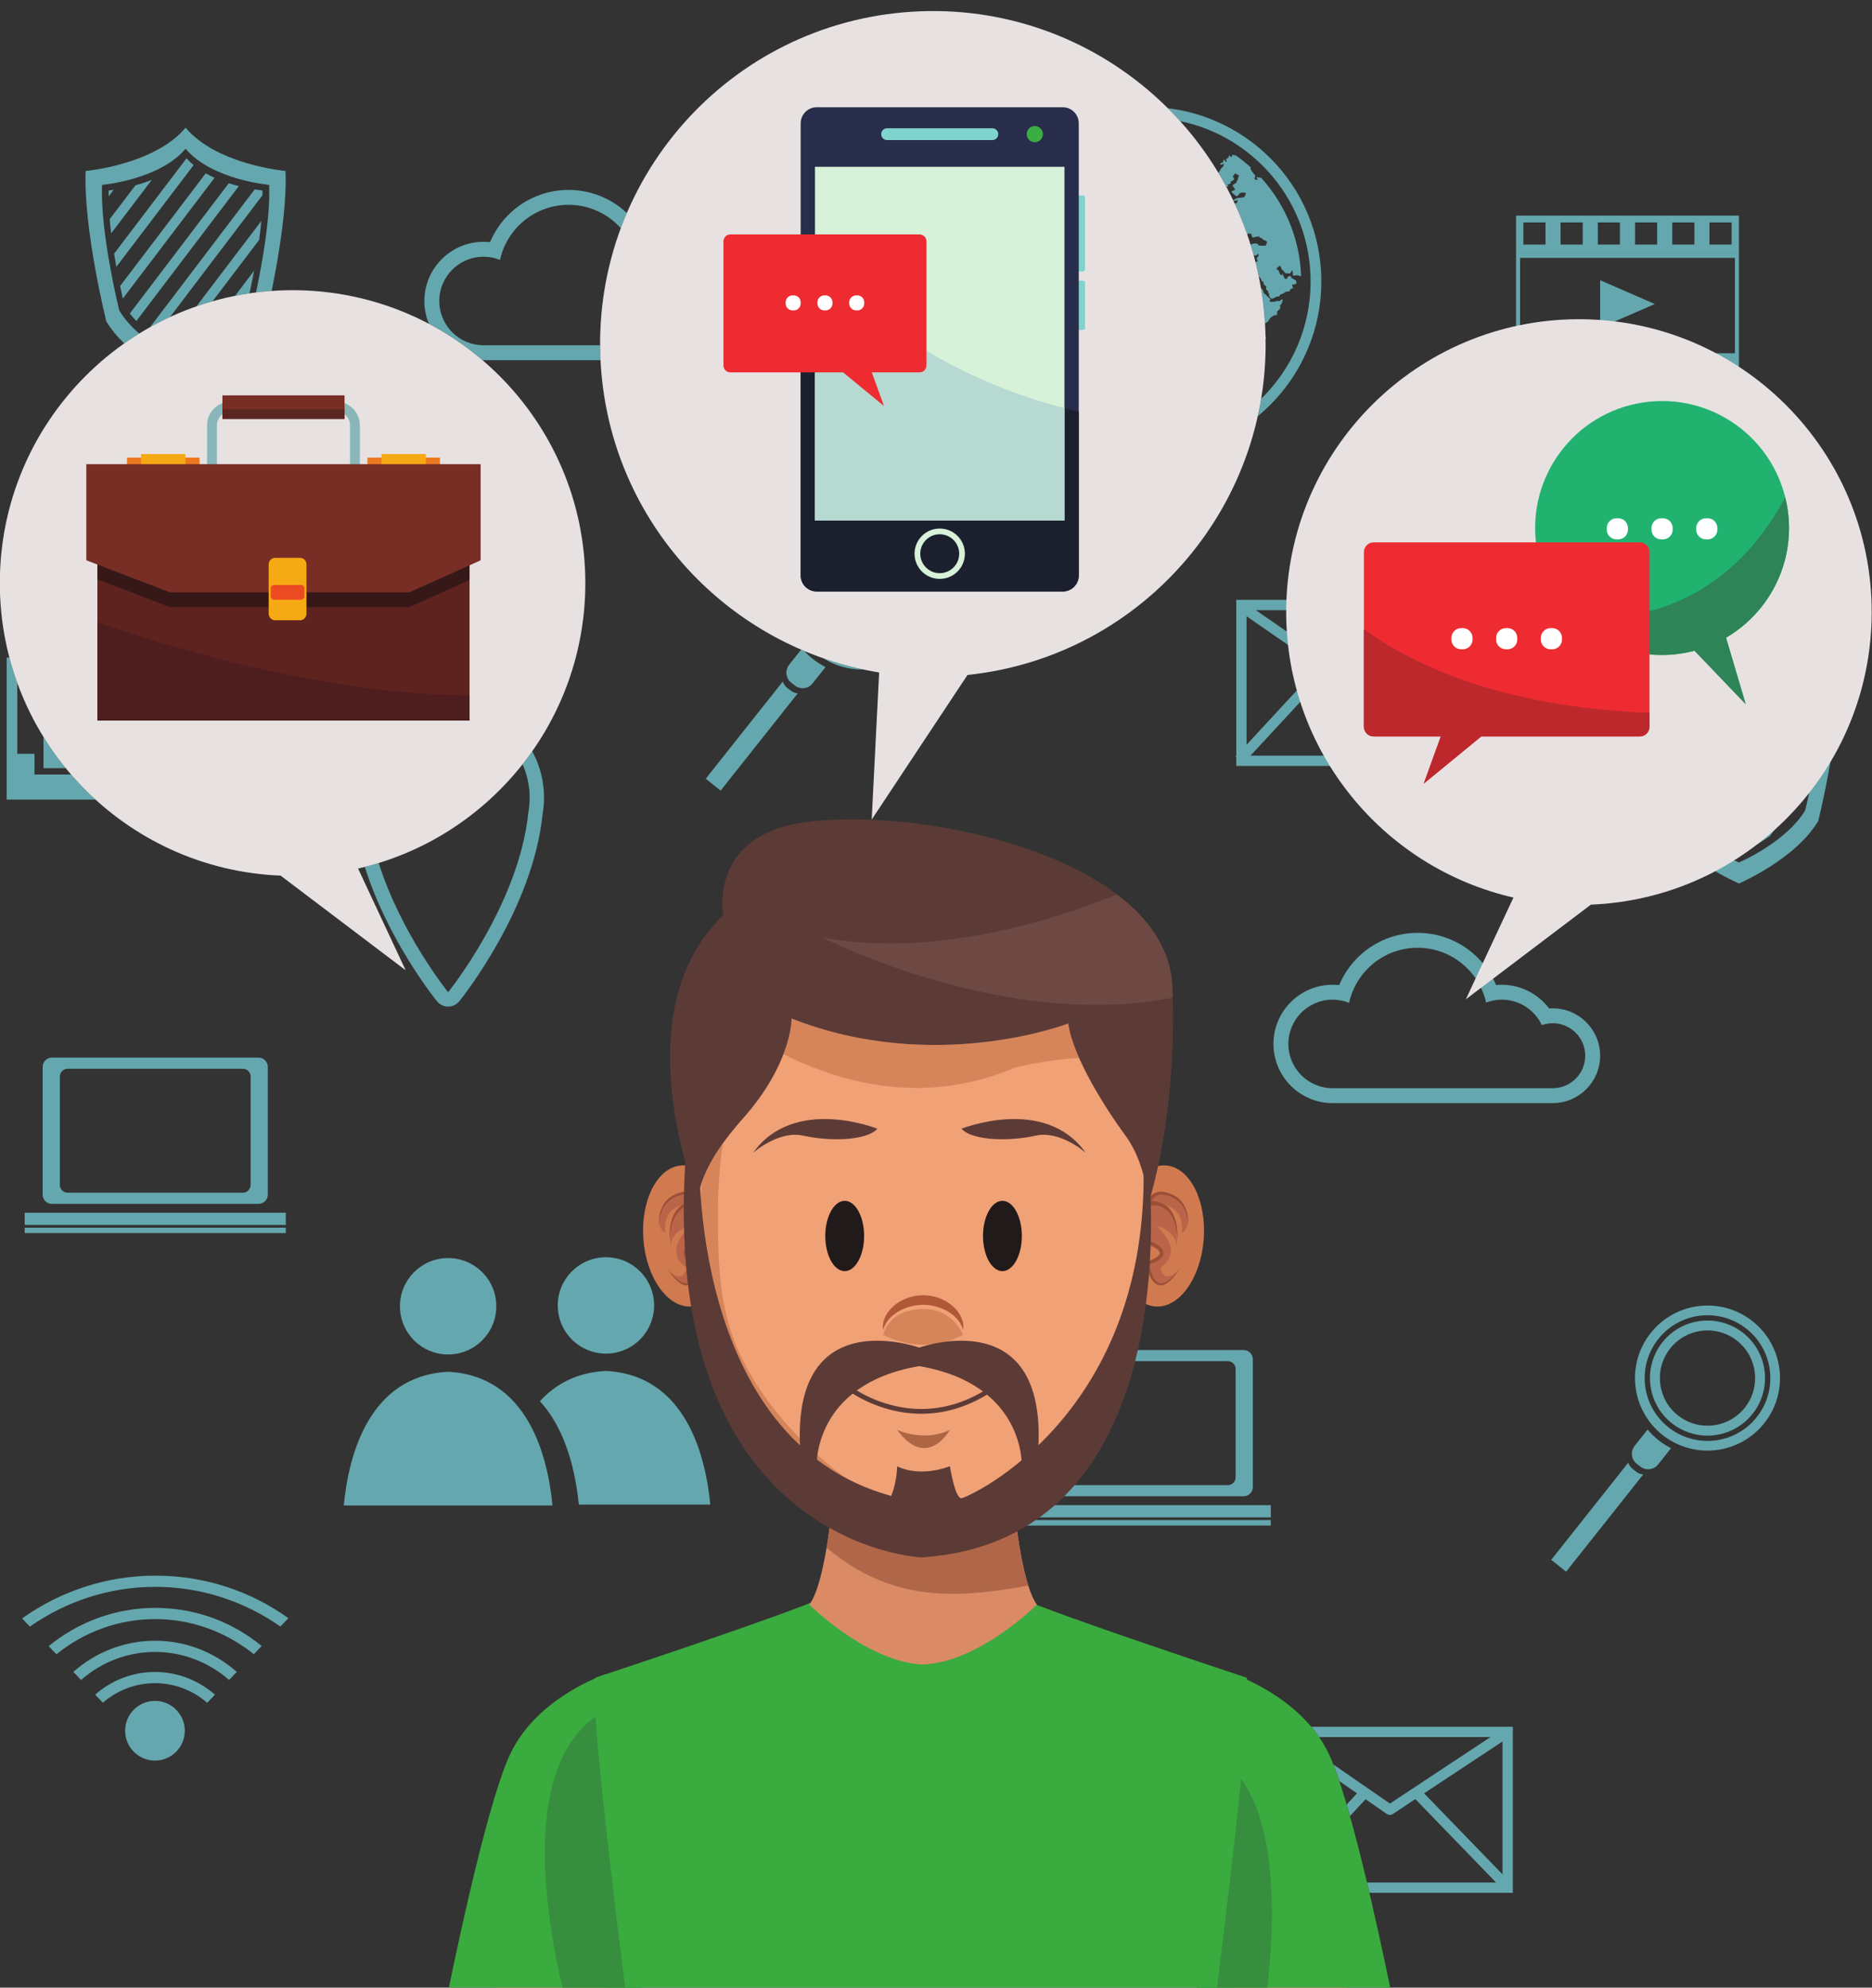 <?xml version="1.0" encoding="UTF-8"?><svg xmlns="http://www.w3.org/2000/svg" xmlns:xlink="http://www.w3.org/1999/xlink" height="414.8" preserveAspectRatio="xMidYMid meet" version="1.0" viewBox="19.9 10.4 390.8 414.8" width="390.8" zoomAndPan="magnify"><rect x="19.9" y="10.4" width="390.8" height="414.8" fill="#333333" stroke="none"/><defs><clipPath id="a"><path d="M 0 0 L 425.199 0 L 425.199 425.199 L 0 425.199 Z M 0 0"/></clipPath><clipPath id="b"><path d="M 277 403 L 303 403 L 303 425.199 L 277 425.199 Z M 277 403"/></clipPath><clipPath id="c"><path d="M 265 359 L 311 359 L 311 425.199 L 265 425.199 Z M 265 359"/></clipPath><clipPath id="d"><path d="M 265 374 L 286 374 L 286 425.199 L 265 425.199 Z M 265 374"/></clipPath><clipPath id="e"><path d="M 122 403 L 147 403 L 147 425.199 L 122 425.199 Z M 122 403"/></clipPath><clipPath id="f"><path d="M 113 359 L 159 359 L 159 425.199 L 113 425.199 Z M 113 359"/></clipPath><clipPath id="g"><path d="M 133 364 L 159 364 L 159 425.199 L 133 425.199 Z M 133 364"/></clipPath><clipPath id="h"><path d="M 143 343 L 281 343 L 281 425.199 L 143 425.199 Z M 143 343"/></clipPath><clipPath id="i"><path d="M 190 64 L 243 64 L 243 120 L 190 120 Z M 190 64"/></clipPath><clipPath id="j"><path d="M 242.117 119.027 L 190.035 119.027 L 190.035 64.48 C 200.156 75.727 216.762 88.961 242.117 95.586 L 242.117 119.027"/></clipPath></defs><g><g clip-path="url(#a)"/><g><path d="M 113.449 220.465 C 112.547 220.465 111.688 220.059 111.117 219.352 C 110.609 218.723 100.828 206.5 96.062 191.312 C 97.035 191.062 98.004 190.793 98.957 190.5 C 103.66 205.363 113.449 217.465 113.449 217.465 C 113.449 217.465 128.285 199.125 130.203 179.879 C 130.379 178.902 130.473 177.898 130.473 176.871 C 130.473 176.367 130.445 175.863 130.402 175.367 L 130.402 175.332 L 130.402 175.336 C 130.23 173.414 129.738 171.586 128.98 169.902 C 129.68 169.016 130.355 168.109 131.008 167.188 C 132.281 169.512 133.109 172.137 133.379 174.945 L 133.398 175.199 C 133.449 175.789 133.473 176.336 133.473 176.871 C 133.473 178.004 133.375 179.152 133.176 180.289 C 131.148 200.156 116.41 218.574 115.781 219.352 C 115.215 220.059 114.355 220.465 113.449 220.465" fill="#65a7ae"/></g><g><path d="M 52.254 377.812 C 48.812 377.812 46.023 375.023 46.023 371.586 C 46.023 368.145 48.812 365.355 52.254 365.355 C 55.691 365.355 58.48 368.145 58.48 371.586 C 58.48 375.023 55.691 377.812 52.254 377.812" fill="#65a7ae"/></g><g><path d="M 63.16 365.754 C 60.199 363.184 56.352 361.656 52.266 361.656 C 48.164 361.656 44.332 363.176 41.379 365.734 L 39.762 364.051 C 43.141 361.086 47.547 359.32 52.266 359.32 C 56.969 359.32 61.391 361.094 64.777 364.066 L 63.16 365.754" fill="#65a7ae"/></g><g><path d="M 26.145 349.852 L 24.512 348.152 C 32.445 342.492 42.102 339.219 52.332 339.219 C 62.398 339.219 71.965 342.281 80.102 348.09 L 78.43 349.832 C 70.934 344.59 61.871 341.555 52.332 341.555 C 42.719 341.555 33.637 344.59 26.145 349.852" fill="#65a7ae"/></g><g><path d="M 31.68 355.629 L 30.059 353.934 C 36.184 348.91 43.984 345.949 52.301 345.949 C 60.031 345.949 67.359 348.414 73.496 353.086 C 73.844 353.352 74.188 353.621 74.527 353.902 L 72.883 355.617 C 67.176 351.004 59.953 348.285 52.301 348.285 C 44.602 348.285 37.379 351.004 31.68 355.629" fill="#65a7ae"/></g><g><path d="M 67.723 360.996 C 63.543 357.324 58.086 355.137 52.281 355.137 C 46.449 355.137 40.996 357.32 36.828 360.992 L 35.211 359.305 C 39.805 355.227 45.832 352.801 52.281 352.801 C 58.699 352.801 64.73 355.23 69.336 359.312 L 67.723 360.996" fill="#65a7ae"/></g><g><path d="M 113.449 293.062 C 107.895 293.062 103.391 288.559 103.391 283.004 C 103.391 277.445 107.895 272.941 113.449 272.941 C 119.008 272.941 123.512 277.445 123.512 283.004 C 123.512 288.559 119.008 293.062 113.449 293.062" fill="#65a7ae"/></g><g><path d="M 135.238 324.574 L 91.664 324.574 C 92.648 314.34 96.805 297.52 113.449 296.676 C 130.098 297.52 134.254 314.34 135.238 324.574" fill="#65a7ae"/></g><g><path d="M 146.395 292.887 C 140.84 292.887 136.336 288.383 136.336 282.828 C 136.336 277.27 140.84 272.77 146.395 272.77 C 151.949 272.77 156.453 277.27 156.453 282.828 C 156.453 288.383 151.949 292.887 146.395 292.887" fill="#65a7ae"/></g><g><path d="M 168.184 324.398 L 140.734 324.398 C 140.094 317.891 138.16 308.809 132.602 302.828 C 135.812 299.301 140.25 296.812 146.395 296.5 C 163.039 297.344 167.195 314.164 168.184 324.398" fill="#65a7ae"/></g><g><path d="M 382.922 63.383 L 336.387 63.383 L 336.387 55.402 L 382.922 55.402 L 382.922 63.383 M 376.77 56.816 L 376.77 61.438 L 381.391 61.438 L 381.391 56.816 L 376.77 56.816 M 369 56.816 L 369 61.438 L 373.621 61.438 L 373.621 56.816 L 369 56.816 M 361.23 56.816 L 361.23 61.438 L 365.852 61.438 L 365.852 56.816 L 361.23 56.816 M 353.461 56.816 L 353.461 61.438 L 358.078 61.438 L 358.078 56.816 L 353.461 56.816 M 345.688 56.816 L 345.688 61.438 L 350.309 61.438 L 350.309 56.816 L 345.688 56.816 M 337.918 56.816 L 337.918 61.438 L 342.539 61.438 L 342.539 56.816 L 337.918 56.816" fill="#65a7ae"/></g><g><path d="M 382.922 92.938 L 336.387 92.938 L 336.387 84.961 L 382.922 84.961 L 382.922 92.938 M 376.77 86.379 L 376.77 90.996 L 381.391 90.996 L 381.391 86.379 L 376.77 86.379 M 369 86.379 L 369 90.996 L 373.621 90.996 L 373.621 86.379 L 369 86.379 M 361.23 86.379 L 361.23 90.996 L 365.852 90.996 L 365.852 86.379 L 361.23 86.379 M 353.461 86.379 L 353.461 90.996 L 358.078 90.996 L 358.078 86.379 L 353.461 86.379 M 345.688 86.379 L 345.688 90.996 L 350.309 90.996 L 350.309 86.379 L 345.688 86.379 M 337.918 86.379 L 337.918 90.996 L 342.539 90.996 L 342.539 86.379 L 337.918 86.379" fill="#65a7ae"/></g><g><path d="M 382.922 84.961 L 336.387 84.961 L 336.387 63.383 L 382.922 63.383 L 382.922 84.961 M 337.227 64.223 L 337.227 84.117 L 382.082 84.117 L 382.082 64.223 L 337.227 64.223" fill="#65a7ae"/></g><g><path d="M 353.945 78.809 L 353.945 68.879 L 365.363 73.844 L 353.945 78.809" fill="#65a7ae"/></g><g><path d="M 45.836 82.07 C 44.391 80.672 43.086 79.121 42.086 77.441 C 42.086 77.441 37.281 58.121 37.781 46.078 C 37.781 46.078 52.121 44.824 58.645 37.047 C 65.168 44.824 79.504 46.078 79.504 46.078 C 79.824 53.766 77.984 64.414 76.609 71.117 C 75.512 71.191 74.422 71.301 73.344 71.434 C 74.496 66.051 76.375 56.027 76.082 48.98 C 76.082 48.98 64.098 47.934 58.645 41.43 C 53.191 47.934 41.207 48.98 41.207 48.98 C 40.785 59.047 44.801 75.195 44.801 75.195 C 45.867 76.992 47.355 78.605 48.961 80.012 C 47.898 80.664 46.852 81.355 45.836 82.07" fill="#65a7ae"/></g><g><path d="M 42.582 51.387 C 42.582 50.965 42.59 50.547 42.605 50.145 C 42.605 50.145 42.98 50.109 43.621 50.02 L 42.582 51.387" fill="#65a7ae"/></g><g><path d="M 43.109 59.098 C 42.988 58.109 42.883 57.121 42.797 56.145 L 48.168 49.078 C 49.254 48.777 50.418 48.406 51.59 47.934 L 43.109 59.098" fill="#65a7ae"/></g><g><path d="M 44.191 66.078 C 44.031 65.203 43.871 64.285 43.719 63.34 L 58.844 43.43 C 59.297 43.941 59.789 44.414 60.32 44.852 L 44.191 66.078" fill="#65a7ae"/></g><g><path d="M 45.547 72.699 C 45.391 72.012 45.195 71.125 44.977 70.086 L 62.844 46.574 C 63.445 46.914 64.066 47.227 64.691 47.508 L 45.547 72.699" fill="#65a7ae"/></g><g><path d="M 48.371 77.387 C 47.887 76.891 47.426 76.371 47 75.828 L 67.656 48.641 C 68.383 48.875 69.09 49.074 69.754 49.242 L 48.371 77.387" fill="#65a7ae"/></g><g><path d="M 51.219 78.684 L 73.066 49.93 C 74.07 50.09 74.68 50.145 74.68 50.145 C 74.695 50.469 74.703 50.797 74.707 51.133 L 55.387 76.562 C 53.965 77.219 52.578 77.926 51.219 78.684" fill="#65a7ae"/></g><g><path d="M 60.91 74.332 L 74.457 56.504 C 74.336 57.82 74.18 59.152 74 60.469 L 64.27 73.273 C 63.137 73.594 62.016 73.949 60.91 74.332" fill="#65a7ae"/></g><g><path d="M 68.961 72.145 L 72.945 66.902 C 72.609 68.684 72.281 70.262 72.008 71.496 L 71.906 71.633 C 70.918 71.777 69.934 71.949 68.961 72.145" fill="#65a7ae"/></g><g><path d="M 382.922 194.773 C 382.922 194.773 371.129 189.754 366.363 181.727 C 366.363 181.727 361.559 162.406 362.059 150.367 C 362.059 150.367 376.398 149.109 382.922 141.332 C 389.445 149.109 403.781 150.367 403.781 150.367 C 404.281 162.406 399.48 181.727 399.48 181.727 C 394.715 189.754 382.922 194.773 382.922 194.773 M 382.922 145.719 C 377.469 152.219 365.484 153.27 365.484 153.27 C 365.062 163.336 369.078 179.484 369.078 179.484 C 373.062 186.195 382.922 190.391 382.922 190.391 C 382.922 190.391 392.777 186.195 396.762 179.484 C 396.762 179.484 400.777 163.336 400.359 153.27 C 400.359 153.27 388.375 152.219 382.922 145.719" fill="#65a7ae"/></g><g><path d="M 366.855 155.676 C 366.855 155.25 366.867 154.836 366.883 154.43 C 366.883 154.43 367.258 154.398 367.895 154.309 L 366.855 155.676" fill="#65a7ae"/></g><g><path d="M 367.387 163.383 C 367.266 162.398 367.16 161.406 367.074 160.434 L 372.445 153.363 C 373.531 153.066 374.695 152.691 375.867 152.223 L 367.387 163.383" fill="#65a7ae"/></g><g><path d="M 368.469 170.367 C 368.309 169.488 368.148 168.57 367.996 167.625 L 383.121 147.719 C 383.57 148.23 384.066 148.703 384.598 149.141 L 368.469 170.367" fill="#65a7ae"/></g><g><path d="M 369.824 176.984 C 369.668 176.301 369.473 175.414 369.254 174.375 L 387.121 150.859 C 387.723 151.203 388.344 151.512 388.969 151.793 L 369.824 176.984" fill="#65a7ae"/></g><g><path d="M 372.648 181.676 C 372.164 181.18 371.703 180.656 371.277 180.117 L 391.938 152.93 C 392.66 153.164 393.363 153.363 394.031 153.531 L 372.648 181.676" fill="#65a7ae"/></g><g><path d="M 376.551 184.945 C 376.012 184.566 375.465 184.156 374.922 183.727 L 397.344 154.219 C 398.344 154.375 398.957 154.43 398.957 154.43 C 398.973 154.754 398.98 155.086 398.984 155.422 L 376.551 184.945" fill="#65a7ae"/></g><g><path d="M 380.922 187.598 C 380.395 187.32 379.781 186.988 379.125 186.602 L 398.734 160.789 C 398.613 162.105 398.457 163.441 398.277 164.758 L 380.922 187.598" fill="#65a7ae"/></g><g><path d="M 384.645 187.742 L 397.223 171.188 C 396.887 172.969 396.555 174.551 396.285 175.781 L 389.359 184.895 C 387.582 186.152 385.859 187.117 384.645 187.742" fill="#65a7ae"/></g><g><path d="M 327.797 170.242 L 277.984 170.242 L 277.984 168.461 L 277.824 168.312 L 277.984 168.137 L 277.984 135.582 L 327.797 135.582 L 327.797 170.242 M 297.055 150.711 L 280.957 168.094 L 324.309 168.094 L 307.449 150.684 L 302.723 153.809 C 302.543 153.926 302.336 153.988 302.133 153.988 C 301.918 153.988 301.703 153.922 301.52 153.797 L 297.055 150.711 M 325.648 138.656 L 309.273 149.48 L 325.648 166.387 L 325.648 138.656 M 280.137 139.016 L 280.137 165.816 L 295.27 149.477 L 280.137 139.016 M 282.059 137.73 L 302.145 151.613 L 323.145 137.73 L 282.059 137.73" fill="#65a7ae"/></g><g><path d="M 335.719 405.414 L 305.785 405.414 C 305.617 404.699 305.445 403.984 305.277 403.266 L 332.227 403.266 L 315.367 385.855 L 310.645 388.98 C 310.465 389.102 310.258 389.16 310.051 389.16 C 309.836 389.16 309.621 389.098 309.438 388.969 L 304.977 385.883 L 301.719 389.398 C 301.488 388.574 301.258 387.77 301.027 386.984 L 303.188 384.648 L 299.5 382.098 C 299.074 380.828 298.656 379.66 298.246 378.617 L 310.062 386.785 L 331.066 372.902 L 295.277 372.902 C 294.758 372.148 294.207 371.434 293.633 370.754 L 335.719 370.754 L 335.719 405.414 M 333.566 373.828 L 317.195 384.648 L 333.566 401.559 L 333.566 373.828" fill="#65a7ae"/></g><g><path d="M 199.844 150.117 C 197.059 150.117 194.254 149.352 191.77 147.777 C 194.48 148.723 197.266 149.508 200.109 150.113 C 200.023 150.117 199.934 150.117 199.844 150.117" fill="#65a7ae"/></g><g><path d="M 187.461 154.02 C 186.887 154.02 186.309 153.832 185.824 153.449 L 185.062 152.844 C 183.922 151.938 183.73 150.277 184.637 149.137 L 187.145 145.973 C 187.367 146.07 187.59 146.164 187.812 146.258 C 188.352 146.848 188.945 147.402 189.594 147.914 C 190.43 148.578 191.312 149.141 192.23 149.598 L 192.07 149.82 L 189.531 153.02 C 189.012 153.676 188.238 154.02 187.461 154.02" fill="#65a7ae"/></g><g><path d="M 170.34 175.387 L 167.227 172.914 L 183.32 152.621 C 183.473 153.117 183.77 153.574 184.207 153.922 L 184.969 154.527 C 185.406 154.875 185.922 155.059 186.438 155.094 L 170.34 175.387" fill="#65a7ae"/></g><g><path d="M 376.352 310 C 373.734 310 371.102 309.148 368.895 307.398 C 363.699 303.277 362.828 295.723 366.949 290.523 C 369.32 287.535 372.824 285.98 376.363 285.98 C 378.98 285.98 381.613 286.828 383.82 288.578 C 389.02 292.703 389.891 300.258 385.77 305.453 C 383.398 308.441 379.891 310 376.352 310 M 376.363 288.047 C 373.434 288.047 370.531 289.336 368.57 291.812 C 365.156 296.113 365.879 302.363 370.18 305.777 C 372.008 307.227 374.188 307.93 376.352 307.93 C 379.281 307.93 382.184 306.641 384.148 304.168 C 387.559 299.867 386.84 293.613 382.535 290.199 C 380.711 288.75 378.531 288.047 376.363 288.047" fill="#65a7ae"/></g><g><path d="M 376.348 313.125 C 373.055 313.125 369.734 312.055 366.953 309.848 C 360.402 304.652 359.305 295.133 364.5 288.582 C 367.488 284.816 371.906 282.852 376.367 282.852 C 379.664 282.852 382.984 283.926 385.766 286.133 C 392.312 291.324 393.41 300.848 388.219 307.395 C 385.227 311.164 380.809 313.129 376.348 313.125 M 376.367 284.871 C 372.5 284.871 368.672 286.574 366.082 289.84 C 361.582 295.516 362.531 303.766 368.207 308.266 C 370.617 310.18 373.492 311.105 376.352 311.105 C 380.215 311.105 384.047 309.406 386.637 306.141 C 391.137 300.469 390.188 292.215 384.512 287.715 C 382.098 285.801 379.223 284.871 376.367 284.871" fill="#65a7ae"/></g><g><path d="M 363.965 317.027 C 363.391 317.027 362.812 316.844 362.328 316.457 L 361.566 315.855 C 360.426 314.949 360.234 313.289 361.141 312.145 L 363.68 308.945 L 363.859 308.742 C 364.516 309.531 365.262 310.266 366.098 310.926 C 366.934 311.59 367.816 312.148 368.73 312.605 L 368.574 312.832 L 366.035 316.031 C 365.516 316.688 364.742 317.027 363.965 317.027" fill="#65a7ae"/></g><g><path d="M 346.844 338.395 L 343.73 335.922 L 359.824 315.633 C 359.977 316.129 360.273 316.586 360.711 316.934 L 361.473 317.535 C 361.91 317.883 362.426 318.066 362.941 318.102 L 346.844 338.395" fill="#65a7ae"/></g><g><path d="M 73.891 261.633 L 30.727 261.633 C 29.668 261.633 28.809 260.773 28.809 259.719 L 28.809 233.027 C 28.809 231.969 29.668 231.109 30.727 231.109 L 73.891 231.109 C 74.945 231.109 75.805 231.969 75.805 233.027 L 75.805 259.719 C 75.805 260.773 74.945 261.633 73.891 261.633 M 34.02 233.438 C 33.121 233.438 32.395 234.168 32.395 235.062 L 32.395 257.68 C 32.395 258.578 33.121 259.305 34.02 259.305 L 70.594 259.305 C 71.492 259.305 72.219 258.578 72.219 257.68 L 72.219 235.062 C 72.219 234.168 71.492 233.438 70.594 233.438 L 34.02 233.438" fill="#65a7ae"/></g><g><path d="M 25.051 266.031 L 79.562 266.031 L 79.562 263.477 L 25.051 263.477 Z M 25.051 266.031" fill="#65a7ae"/></g><g><path d="M 25.051 267.734 L 79.562 267.734 L 79.562 266.602 L 25.051 266.602 Z M 25.051 267.734" fill="#65a7ae"/></g><g><path d="M 279.52 322.656 L 236.359 322.656 C 235.613 322.656 234.965 322.23 234.648 321.605 C 235.789 320.723 236.918 319.797 238.031 318.824 C 238.094 319.664 238.797 320.328 239.652 320.328 L 276.227 320.328 C 277.125 320.328 277.852 319.602 277.852 318.703 L 277.852 296.09 C 277.852 295.191 277.125 294.465 276.227 294.465 L 255.918 294.465 C 256.074 294.051 256.219 293.633 256.355 293.215 C 256.477 292.855 256.59 292.496 256.699 292.137 L 279.52 292.137 C 280.578 292.137 281.438 292.992 281.438 294.055 L 281.438 320.742 C 281.438 321.801 280.578 322.656 279.52 322.656" fill="#65a7ae"/></g><g><path d="M 285.195 327.059 L 231.848 327.059 C 231.738 326.188 231.641 325.336 231.551 324.504 L 285.195 324.504 L 285.195 327.059" fill="#65a7ae"/></g><g><path d="M 285.195 328.762 L 232.066 328.762 C 232.016 328.383 231.965 328.004 231.918 327.629 L 285.195 327.629 L 285.195 328.762" fill="#65a7ae"/></g><g><path d="M 33.625 170.707 L 28.977 170.707 L 28.977 164.191 C 30.383 166.469 31.938 168.645 33.625 170.707" fill="#65a7ae"/></g><g><path d="M 39.84 177.266 L 21.293 177.266 L 21.293 147.613 L 21.859 147.613 C 22.328 149.41 22.879 151.176 23.508 152.902 L 23.508 167.715 L 27.098 167.715 L 27.098 172.035 L 34.738 172.035 C 36.336 173.879 38.035 175.625 39.84 177.266" fill="#65a7ae"/></g><g><path d="M 208.184 389.359 L 176.32 389.359 L 176.32 359.711 L 208.184 359.711 L 208.184 389.359 M 178.535 361.918 L 178.535 379.812 L 205.973 379.812 L 205.973 361.918 L 178.535 361.918" fill="#65a7ae"/></g><g><path d="M 185.457 370.137 C 183.52 370.137 181.949 368.566 181.949 366.633 C 181.949 364.695 183.52 363.125 185.457 363.125 C 187.391 363.125 188.961 364.695 188.961 366.633 C 188.961 368.566 187.391 370.137 185.457 370.137" fill="#65a7ae"/></g><g><path d="M 204.867 378.504 L 179.613 378.504 L 179.613 376.168 C 179.613 376.168 183.738 372.695 185.359 372.695 C 185.391 372.695 185.426 372.695 185.457 372.699 C 187.004 372.852 188.281 374.508 188.281 374.508 L 191.238 372.492 C 191.316 372.469 191.398 372.457 191.488 372.457 C 192.793 372.457 195.145 375.031 195.145 375.031 C 195.145 375.031 198.91 371.719 200.27 371.566 C 200.297 371.566 200.324 371.562 200.352 371.562 C 201.75 371.562 204.867 375.176 204.867 375.176 L 204.867 378.504" fill="#65a7ae"/></g><g><path d="M 200.504 395.914 L 168.641 395.914 L 168.641 366.27 L 174.445 366.27 L 174.445 368.477 L 170.852 368.477 L 170.852 386.367 L 174.445 386.367 L 174.445 390.688 L 200.504 390.688 L 200.504 395.914" fill="#65a7ae"/></g><g><path d="M 145.266 85.566 L 120.844 85.566 C 120.77 85.566 120.695 85.566 120.621 85.562 C 117.203 82.645 113.457 80.098 109.449 77.984 C 108.832 76.516 108.488 74.902 108.488 73.215 C 108.488 66.402 114.031 60.863 120.844 60.863 C 121.301 60.863 121.754 60.887 122.203 60.938 C 123.328 58.262 125.105 55.867 127.383 54.016 C 130.535 51.445 134.52 50.031 138.59 50.031 C 142.648 50.031 146.621 51.438 149.77 53.988 C 150.109 54.266 150.441 54.559 150.762 54.855 C 150.316 55.898 149.895 56.953 149.496 58.02 C 146.816 55.027 142.922 53.145 138.59 53.145 C 131.582 53.145 125.727 58.066 124.281 64.645 C 123.219 64.215 122.059 63.977 120.844 63.977 C 115.738 63.977 111.605 68.113 111.605 73.215 C 111.605 78.316 115.738 82.449 120.844 82.449 L 145.18 82.449 C 145.188 83.484 145.215 84.523 145.266 85.566" fill="#65a7ae"/></g><g><path d="M 344.055 240.609 L 298.098 240.609 C 291.285 240.609 285.746 235.066 285.746 228.258 C 285.746 221.445 291.285 215.906 298.098 215.906 C 298.555 215.906 299.008 215.934 299.461 215.98 C 300.586 213.305 302.363 210.91 304.637 209.059 C 307.789 206.488 311.77 205.074 315.844 205.074 C 319.906 205.074 323.875 206.48 327.02 209.031 C 329.305 210.883 331.094 213.281 332.223 215.965 C 332.617 215.926 333.02 215.906 333.418 215.906 C 337.332 215.906 340.992 217.789 343.301 220.855 C 343.551 220.836 343.801 220.824 344.055 220.824 C 349.508 220.824 353.945 225.262 353.945 230.719 C 353.945 236.172 349.508 240.609 344.055 240.609 M 298.098 219.02 C 292.992 219.02 288.859 223.156 288.859 228.258 C 288.859 233.359 292.992 237.492 298.098 237.492 L 344.055 237.492 C 347.797 237.492 350.832 234.461 350.832 230.719 C 350.832 226.973 347.797 223.938 344.055 223.938 C 343.258 223.938 342.488 224.078 341.777 224.332 C 340.305 221.191 337.113 219.02 333.418 219.02 C 332.262 219.02 331.156 219.234 330.141 219.621 C 328.672 213.078 322.832 208.188 315.844 208.188 C 308.836 208.188 302.98 213.109 301.535 219.688 C 300.473 219.258 299.312 219.02 298.098 219.02" fill="#65a7ae"/></g><g><path d="M 284.102 81.059 C 284.102 80.898 284.098 80.738 284.094 80.574 C 284.293 80.773 284.242 80.941 284.102 81.059 M 283.98 77.941 C 283.977 77.883 283.973 77.824 283.973 77.766 C 283.816 75.328 283.535 72.926 283.141 70.57 C 283.254 70.629 283.41 70.734 283.508 70.883 C 283.676 71.133 283.633 71.637 283.844 71.68 C 284.055 71.723 284.305 72.102 284.516 72.27 C 284.727 72.438 284.727 72.477 285.02 72.73 C 285.312 72.98 285.02 72.73 284.977 73.148 C 284.957 73.359 285.145 73.41 285.371 73.41 C 285.598 73.41 285.859 73.359 285.984 73.359 C 286.18 73.359 286.352 73.18 286.555 73.18 C 286.613 73.18 286.676 73.195 286.738 73.234 C 286.781 73.258 286.824 73.266 286.867 73.266 C 287.117 73.266 287.363 72.891 287.578 72.855 C 287.586 72.855 287.59 72.855 287.594 72.855 C 287.82 72.855 287.449 73.988 287.207 74.031 C 286.961 74.074 287.16 74.367 287.199 74.492 C 287.242 74.617 286.992 75.078 286.824 75.121 L 286.762 75.148 L 286.711 75.184 L 286.699 75.191 L 286.609 75.301 L 286.57 75.367 L 286.551 75.422 L 286.531 75.473 C 286.5 75.574 286.48 75.695 286.484 75.844 L 286.484 75.922 C 286.504 76.121 286.508 76.16 286.457 76.16 C 286.441 76.16 286.418 76.156 286.387 76.152 C 286.355 76.148 286.32 76.145 286.273 76.145 C 286.156 76.145 285.984 76.172 285.73 76.297 L 285.531 76.414 L 285.402 76.5 C 284.926 76.84 284.785 77.215 284.684 77.391 C 284.559 77.602 284.43 77.641 284.094 77.852 C 284.051 77.879 284.012 77.91 283.98 77.941 M 285.453 72.711 C 284.809 72.711 284.809 71.68 284.809 71.68 L 284.641 71.398 C 284.727 71.371 284.516 70.926 284.348 70.926 C 284.18 70.926 284.18 70.465 284.262 70.297 L 284.27 70.23 L 284.266 70.211 L 284.246 70.176 L 284.223 70.145 L 284.199 70.121 L 284.168 70.094 L 284.141 70.074 L 284.102 70.051 L 284.039 70.012 L 284.008 69.996 L 283.98 69.984 L 283.953 69.969 L 283.941 69.965 L 283.926 69.961 C 283.926 69.961 283.633 69.621 283.676 69.453 L 283.676 69.383 L 283.668 69.359 L 283.648 69.312 L 283.633 69.289 L 283.598 69.242 L 283.578 69.223 L 283.516 69.164 L 283.34 69.035 C 283.215 68.949 283.172 68.699 283.172 68.699 C 283.172 68.699 283.004 68.32 282.836 68.238 C 282.773 68.207 282.719 68.148 282.676 68.074 C 282.645 67.934 282.613 67.789 282.586 67.645 C 282.598 67.574 282.582 67.5 282.539 67.43 C 282.375 66.68 282.203 65.934 282.016 65.195 C 282.02 65.109 282.059 65.035 282.207 65.004 C 282.625 64.922 282.414 64.711 282.332 64.586 C 282.246 64.461 282.207 64.25 282.457 64.012 C 282.711 63.773 282.711 63.785 282.586 63.453 C 282.555 63.371 282.523 63.344 282.488 63.344 C 282.387 63.344 282.289 63.66 282.289 63.66 C 282.289 63.66 281.945 63.719 281.637 63.738 C 281.422 62.961 281.195 62.195 280.957 61.43 C 281.035 61.402 281.125 61.379 281.238 61.352 C 281.473 61.293 281.645 61.195 281.895 61.195 C 282.008 61.195 282.133 61.215 282.289 61.27 C 282.793 61.438 282.5 61.605 282.711 61.645 C 282.922 61.688 283.383 61.688 283.844 61.688 C 284.305 61.688 284.18 61.438 284.348 61.102 C 284.516 60.766 284.18 60.68 283.844 60.512 C 283.508 60.344 283.508 60.473 283.508 60.344 C 283.508 60.219 283.215 60.008 282.867 59.969 L 282.805 59.934 L 282.793 59.918 L 282.77 59.852 L 282.77 59.844 L 282.773 59.73 L 282.777 59.711 L 282.801 59.582 L 282.797 59.586 L 282.75 59.621 L 282.73 59.641 L 282.668 59.715 C 282.617 59.797 282.551 59.82 282.488 59.82 C 282.387 59.82 282.289 59.758 282.289 59.758 C 282.289 59.758 281.574 59.969 281.449 59.969 C 281.324 59.969 281.238 59.758 281.199 59.465 C 281.156 59.168 281.113 59.254 280.777 59.129 C 280.719 59.105 280.676 59.098 280.637 59.098 C 280.48 59.098 280.469 59.266 280.273 59.352 C 279.508 57.141 278.633 54.988 277.656 52.891 C 277.723 52.852 277.797 52.828 277.883 52.828 C 278.301 52.828 278.051 52.578 278.301 52.285 C 278.379 52.195 278.375 52.164 278.324 52.164 C 278.207 52.164 277.824 52.324 277.504 52.324 C 277.453 52.324 277.414 52.32 277.387 52.312 C 277.371 52.285 277.359 52.258 277.348 52.23 C 277.414 52.117 277.746 51.934 277.965 51.82 C 278.301 51.652 278.723 51.695 279.309 51.613 C 279.895 51.527 279.645 51.359 279.938 50.941 C 280.148 50.641 279.781 50.598 279.43 50.598 C 279.289 50.598 279.152 50.605 279.059 50.605 C 278.723 50.605 278.637 50.898 278.301 51.234 C 278.223 51.312 278.152 51.344 278.082 51.344 C 277.852 51.344 277.641 50.988 277.254 50.73 C 276.746 50.395 277.086 50.27 277.547 50.102 C 278.008 49.934 277.422 49.598 277.293 49.262 C 277.168 48.926 277.379 48.969 277.84 48.633 C 278.301 48.297 277.965 48.254 278.219 48.004 C 278.469 47.75 278.262 47.457 278.512 47.203 C 278.766 46.953 278.133 46.867 277.883 46.656 C 277.836 46.617 277.797 46.602 277.762 46.602 C 277.621 46.602 277.582 46.906 277.379 47.078 C 277.125 47.289 277.461 47.371 277.504 47.664 C 277.547 47.961 277.293 48.086 276.914 48.254 C 276.539 48.422 276.914 48.254 276.832 48.547 C 276.746 48.84 276.578 48.801 276.16 48.883 C 275.738 48.969 276.16 48.883 276.285 49.051 C 276.398 49.203 276.238 49.285 275.926 49.426 C 275.453 48.543 274.965 47.672 274.453 46.812 C 274.457 46.762 274.418 46.711 274.363 46.656 C 274.332 46.605 274.301 46.555 274.273 46.504 C 274.293 46.34 274.539 46.074 274.605 45.945 C 274.691 45.777 274.816 45.484 275.109 45.273 C 275.402 45.062 275.277 44.895 275.402 44.645 C 275.434 44.586 275.43 44.566 275.402 44.566 C 275.359 44.566 275.262 44.621 275.148 44.672 C 275.035 44.727 274.906 44.781 274.805 44.781 C 274.777 44.781 274.754 44.777 274.734 44.77 C 274.48 44.684 274.691 44.434 275.027 44.348 C 275.363 44.266 275.234 43.887 275.363 43.719 C 275.383 43.695 275.398 43.684 275.414 43.684 C 275.508 43.684 275.57 44.031 275.781 44.141 C 275.824 44.16 275.859 44.172 275.887 44.172 C 276.02 44.172 275.977 43.949 275.906 43.844 C 275.824 43.719 275.781 43.551 276.074 43.469 C 276.371 43.383 276.285 43.301 276.453 42.965 C 276.508 42.859 276.527 42.82 276.543 42.82 C 276.578 42.82 276.598 43.016 276.914 43.133 C 277.039 43.176 277.098 43.199 277.117 43.199 C 277.18 43.199 276.973 43.039 277.125 42.797 C 277.18 42.707 277.223 42.676 277.266 42.676 C 277.312 42.676 277.355 42.715 277.406 42.754 C 277.461 42.793 277.52 42.832 277.605 42.832 C 277.648 42.832 277.699 42.82 277.758 42.797 L 277.812 42.77 C 278.973 43.586 280.074 44.473 281.113 45.426 C 281.094 45.422 281.07 45.422 281.055 45.422 C 280.898 45.422 280.84 45.547 281.199 46.07 C 281.742 46.867 281.574 46.488 281.871 46.953 C 282.164 47.414 281.535 47.496 281.91 47.836 C 282.008 47.918 282.078 47.945 282.137 47.945 C 282.184 47.945 282.223 47.93 282.258 47.914 C 282.293 47.898 282.324 47.883 282.363 47.883 C 282.43 47.883 282.508 47.934 282.625 48.129 C 282.711 48.266 282.746 48.32 282.75 48.32 C 282.762 48.32 282.477 47.832 282.289 47.582 C 282.176 47.43 282.219 47.383 282.344 47.383 C 282.492 47.383 282.77 47.453 283.047 47.496 L 283.203 47.527 C 283.359 47.703 283.52 47.879 283.672 48.059 C 283.84 48.25 284.008 48.445 284.172 48.645 C 284.492 49.039 284.809 49.438 285.113 49.848 C 285.406 50.234 285.688 50.629 285.961 51.031 C 287.066 52.656 288.027 54.387 288.828 56.203 C 289.336 57.359 289.777 58.551 290.148 59.773 C 290.617 61.32 290.977 62.918 291.211 64.555 C 291.309 65.238 291.383 65.926 291.438 66.621 C 291.461 66.895 291.477 67.164 291.488 67.441 C 291.5 67.637 291.508 67.832 291.516 68.027 C 291.359 68.008 291.199 67.969 290.98 67.902 C 290.84 67.859 290.754 67.848 290.676 67.848 C 290.527 67.848 290.434 67.902 290.098 67.902 C 289.594 67.902 289.805 67.777 289.805 67.609 C 289.805 67.441 289.805 67.27 289.723 66.938 C 289.699 66.852 289.676 66.816 289.648 66.816 C 289.57 66.816 289.461 67.137 289.301 67.355 C 289.227 67.461 289.141 67.488 289.051 67.488 C 288.98 67.488 288.91 67.473 288.832 67.457 C 288.758 67.441 288.68 67.426 288.594 67.426 C 288.586 67.426 288.574 67.426 288.562 67.426 L 288.461 67.441 C 288.441 67.445 288.422 67.449 288.398 67.449 C 288.102 67.449 287.898 66.883 287.621 66.727 C 287.328 66.559 287.496 66.473 287.242 66.039 C 287.164 65.902 287.109 65.855 287.055 65.855 C 286.938 65.855 286.848 66.105 286.613 66.223 C 286.277 66.391 286.402 66.684 286.656 66.727 C 286.906 66.77 286.906 67.188 287.035 67.441 C 287.148 67.664 287.293 67.824 287.414 67.824 C 287.426 67.824 287.441 67.82 287.453 67.816 C 287.578 67.777 287.707 67.48 287.707 67.48 C 287.707 67.48 287.707 67.902 287.871 68.07 L 287.914 68.129 C 288.027 68.312 287.996 68.613 288.336 68.613 C 288.715 68.613 288.586 68.406 288.672 68.281 C 288.742 68.176 288.992 68.008 289.219 68.008 C 289.262 68.008 289.305 68.016 289.344 68.027 C 289.594 68.113 289.387 68.445 289.512 68.445 C 289.637 68.445 289.805 68.574 290.184 68.781 C 290.559 68.992 290.477 69.078 290.559 69.371 C 290.645 69.664 290.227 69.75 289.805 69.789 C 289.387 69.832 289.93 70.297 289.805 70.504 C 289.691 70.691 289.312 70.613 289.234 70.836 L 289.219 70.926 C 289.219 71.262 288.922 71.176 288.336 71.301 C 288.098 71.352 288.051 71.363 288.07 71.363 C 288.078 71.363 288.09 71.363 288.102 71.359 C 288.117 71.359 288.137 71.359 288.148 71.359 C 288.191 71.359 288.227 71.367 288.168 71.398 C 288 71.496 287.746 71.723 287.453 71.766 L 287.281 71.809 C 287.137 71.871 287.098 71.984 287.035 72.141 C 286.992 72.246 286.918 72.258 286.816 72.258 C 286.801 72.258 286.785 72.258 286.773 72.258 C 286.758 72.258 286.742 72.258 286.727 72.258 C 286.637 72.258 286.527 72.262 286.402 72.309 C 286.066 72.438 285.855 72.605 285.855 72.605 C 285.699 72.68 285.566 72.711 285.453 72.711" fill="#65a7ae"/></g><g><path d="M 282.473 97.258 C 282.738 96.055 282.973 94.844 283.176 93.617 C 289.547 87.41 293.504 78.738 293.504 69.141 C 293.504 52.645 281.809 38.875 266.258 35.676 C 265.43 34.758 264.582 33.863 263.707 32.992 C 267.078 33.395 270.363 34.266 273.512 35.598 C 277.844 37.43 281.738 40.055 285.082 43.398 C 288.426 46.742 291.051 50.633 292.883 54.969 C 294.781 59.461 295.742 64.227 295.742 69.141 C 295.742 74.055 294.781 78.824 292.883 83.312 C 291.051 87.648 288.426 91.543 285.082 94.887 C 284.246 95.723 283.375 96.512 282.473 97.258" fill="#65a7ae"/></g><g><path d="M 19.863 132.074 C 19.863 98.324 47.227 70.961 80.977 70.961 C 114.73 70.961 142.094 98.324 142.094 132.074 C 142.094 161.125 121.82 185.441 94.652 191.652 L 104.586 212.887 L 78.484 193.133 C 45.891 191.824 19.863 164.992 19.863 132.074" fill="#e7e2e1"/></g><g><path d="M 410.637 138.129 C 410.637 104.379 383.273 77.016 349.52 77.016 C 315.77 77.016 288.406 104.379 288.406 138.129 C 288.406 167.18 308.68 191.496 335.848 197.707 L 325.914 218.941 L 352.016 199.188 C 384.609 197.879 410.637 171.047 410.637 138.129" fill="#e7e2e1"/></g><g clip-path="url(#b)"><path d="M 301.051 425.199 C 301.812 411.883 302.305 403.168 302.305 403.168 L 277.535 424.191 C 277.555 424.488 277.574 424.832 277.594 425.199 L 301.051 425.199" fill="#f0a176"/></g><g clip-path="url(#c)"><path d="M 310.121 425.199 C 307.688 413.391 301.629 385.312 297.195 376.188 C 291.527 364.52 277.633 359.879 277.633 359.879 C 260.652 360.598 265.457 401.051 269.852 425.199 L 310.121 425.199" fill="#3aab3e"/></g><g clip-path="url(#d)"><path d="M 284.473 425.199 L 269.852 425.199 C 267.082 409.977 264.152 388.281 266.617 374.137 C 286.145 376.766 286.824 404.383 284.473 425.199" fill="#368e3e"/></g><g clip-path="url(#e)"><path d="M 146.895 425.199 C 146.914 424.832 146.934 424.488 146.949 424.191 L 122.184 403.168 C 122.184 403.168 122.676 411.883 123.438 425.199 L 146.895 425.199" fill="#f0a176"/></g><g clip-path="url(#f)"><path d="M 153.883 425.199 C 158.273 401.051 163.078 360.598 146.102 359.879 C 146.102 359.879 132.203 364.52 126.535 376.188 C 122.102 385.312 116.039 413.391 113.609 425.199 L 153.883 425.199" fill="#3aab3e"/></g><g clip-path="url(#g)"><path d="M 153.879 425.199 L 137.316 425.199 C 132.211 403.035 129.242 371.832 150.699 365.52 C 151.867 365.18 152.973 364.988 154.02 364.918 C 161.109 376.609 157.367 406.035 153.879 425.199" fill="#368e3e"/></g><g clip-path="url(#h)"><path d="M 273.953 425.199 C 278.027 392.77 281.113 364.727 280.191 360.523 C 280.191 360.523 239.816 347.188 232.816 343.852 L 212.176 347.105 L 191.535 343.852 C 184.535 347.188 144.16 360.523 144.16 360.523 C 143.238 364.727 146.324 392.77 150.398 425.199 L 273.953 425.199" fill="#3aab3e"/></g><g><path d="M 230.688 314.52 L 212.613 319.77 L 194.535 314.52 C 194.535 314.52 193.113 339.52 188.863 345.27 C 188.863 345.27 200.863 357.27 212.613 357.77 C 224.363 357.27 236.363 345.27 236.363 345.27 C 232.113 339.52 230.688 314.52 230.688 314.52" fill="#da8b65"/></g><g><path d="M 234.555 341.281 C 233.477 337.875 232.66 333.227 232.066 328.762 C 232.66 333.227 233.477 337.875 234.555 341.281 M 231.918 327.629 C 231.895 327.438 231.867 327.246 231.848 327.059 C 231.867 327.246 231.895 327.438 231.918 327.629 M 231.551 324.504 C 231.527 324.309 231.508 324.113 231.484 323.922 C 231.508 324.113 231.527 324.309 231.551 324.504" fill="#8c8166"/></g><g><path d="M 231.848 327.059 C 231.738 326.188 231.641 325.336 231.551 324.504 C 231.641 325.336 231.738 326.188 231.848 327.059" fill="#857562"/></g><g><path d="M 232.066 328.762 C 232.016 328.383 231.965 328.004 231.918 327.629 C 231.965 328.004 232.016 328.383 232.066 328.762" fill="#857562"/></g><g><path d="M 192.461 333.41 C 192.457 333.41 192.457 333.41 192.457 333.41 C 193.004 330.211 193.426 326.852 193.742 323.867 L 193.746 323.867 C 193.426 326.852 193.004 330.215 192.461 333.41" fill="#8c8166"/></g><g><path d="M 218.816 343.012 C 208.969 343.012 200.797 340.316 192.461 333.41 C 193.004 330.215 193.426 326.852 193.746 323.867 C 200.617 328.652 207.504 331.582 212.613 331.582 C 212.625 331.582 212.633 331.582 212.645 331.582 C 212.648 331.582 212.652 331.582 212.656 331.582 C 212.664 331.582 212.676 331.582 212.684 331.582 C 212.688 331.582 212.688 331.582 212.688 331.582 C 212.699 331.582 212.711 331.582 212.723 331.582 C 212.727 331.582 212.727 331.582 212.73 331.582 C 212.738 331.582 212.75 331.582 212.758 331.582 C 212.762 331.582 212.762 331.582 212.766 331.582 C 212.777 331.582 212.785 331.582 212.797 331.582 C 212.801 331.582 212.805 331.582 212.805 331.582 C 212.816 331.582 212.824 331.578 212.832 331.578 C 212.836 331.578 212.84 331.578 212.844 331.578 C 212.852 331.578 212.863 331.578 212.875 331.578 C 212.879 331.578 212.879 331.578 212.883 331.578 C 212.891 331.578 212.898 331.578 212.906 331.578 C 212.91 331.578 212.914 331.578 212.922 331.578 C 212.93 331.578 212.941 331.578 212.949 331.578 C 212.953 331.578 212.957 331.578 212.961 331.578 C 212.969 331.574 212.977 331.574 212.984 331.574 C 212.988 331.574 212.992 331.574 212.996 331.574 C 213.008 331.574 213.016 331.574 213.023 331.574 C 213.027 331.574 213.027 331.574 213.031 331.574 C 213.039 331.574 213.051 331.574 213.062 331.574 C 213.066 331.574 213.07 331.574 213.074 331.574 C 213.082 331.574 213.09 331.574 213.098 331.574 C 213.102 331.57 213.105 331.57 213.109 331.57 C 213.117 331.57 213.129 331.57 213.141 331.57 C 213.145 331.57 213.148 331.57 213.152 331.57 C 213.16 331.57 213.164 331.57 213.172 331.57 C 213.176 331.57 213.184 331.57 213.188 331.57 C 213.199 331.57 213.207 331.566 213.215 331.566 C 213.223 331.566 213.227 331.566 213.234 331.566 C 213.238 331.566 213.246 331.566 213.25 331.566 C 213.254 331.566 213.262 331.566 213.27 331.566 C 213.273 331.566 213.277 331.566 213.281 331.566 C 213.293 331.562 213.305 331.562 213.312 331.562 C 213.32 331.562 213.32 331.562 213.328 331.562 C 213.336 331.562 213.34 331.562 213.348 331.562 C 213.352 331.562 213.355 331.562 213.359 331.562 C 213.371 331.559 213.387 331.559 213.398 331.559 C 213.398 331.559 213.402 331.559 213.406 331.559 C 213.414 331.559 213.422 331.559 213.426 331.559 C 213.43 331.559 213.434 331.559 213.438 331.559 C 213.461 331.555 213.484 331.555 213.508 331.551 C 213.512 331.551 213.512 331.551 213.512 331.551 C 218.5 331.238 225 328.398 231.484 323.922 C 231.508 324.113 231.527 324.309 231.551 324.504 C 231.641 325.336 231.738 326.188 231.848 327.059 C 231.867 327.246 231.895 327.438 231.918 327.629 C 231.965 328.004 232.016 328.383 232.066 328.762 C 232.66 333.227 233.477 337.875 234.555 341.281 C 228.773 342.379 223.598 343.012 218.816 343.012" fill="#b06749"/></g><g><path d="M 253.215 267.664 C 252.609 275.793 256.141 282.68 261.105 283.051 C 266.066 283.422 270.586 277.133 271.188 269.004 C 271.797 260.879 268.266 253.988 263.301 253.617 C 258.336 253.25 253.82 259.535 253.215 267.664" fill="#d17a50"/></g><g><path d="M 262.109 278.508 C 261.023 278.508 259.988 277.453 259.484 274.02 C 259.484 274.02 265.562 272.324 260.273 269.961 L 259.312 269.594 C 259.312 268.785 259.312 267.988 259.312 267.199 C 259.312 265.605 259.297 263.977 259.254 262.328 C 259.367 262.027 259.5 261.742 259.652 261.473 C 259.652 261.477 259.652 261.48 259.652 261.48 C 259.652 261.48 259.656 261.473 259.66 261.461 C 260.324 260.297 261.363 259.48 262.969 259.48 C 263.035 259.48 263.102 259.48 263.172 259.484 C 268.117 259.688 267.73 265.641 267.789 265.641 C 267.801 265.641 267.824 265.461 267.895 265.031 C 267.895 265.031 267.855 267.324 266.605 267.617 C 266.605 267.617 267.422 262.91 263.172 261.91 C 263.172 261.91 266.02 263.535 265.531 270.473 C 265.531 270.473 265.422 267.16 261.297 266.191 C 261.297 266.191 267.484 271.41 262.203 274.848 C 262.203 274.848 262.305 276.762 263.656 276.762 C 264.148 276.762 264.809 276.508 265.688 275.816 C 265.688 275.816 263.84 278.508 262.109 278.508" fill="#ba6449"/></g><g><path d="M 267.91 266.363 C 267.93 265.461 267.801 264.559 267.531 263.711 C 267.406 263.285 267.23 262.875 267.012 262.496 C 266.797 262.113 266.543 261.75 266.238 261.441 C 266.102 261.273 265.941 261.125 265.77 260.996 C 265.605 260.855 265.441 260.715 265.25 260.613 C 264.895 260.367 264.488 260.203 264.09 260.043 C 263.68 259.93 263.254 259.781 262.836 259.738 C 262.398 259.688 262.027 259.707 261.641 259.84 C 260.891 260.094 260.312 260.73 259.938 261.484 C 259.547 262.238 259.316 263.094 259.148 263.953 C 258.988 264.82 258.898 265.703 258.855 266.594 C 258.836 267.035 258.824 267.48 258.824 267.926 L 258.844 269.277 L 258.543 268.879 C 259.273 269.102 259.965 269.367 260.652 269.695 C 260.992 269.863 261.332 270.047 261.656 270.27 C 261.98 270.496 262.301 270.75 262.551 271.137 C 262.68 271.32 262.766 271.574 262.789 271.832 C 262.793 272.094 262.73 272.367 262.598 272.562 C 262.352 272.973 262.012 273.211 261.684 273.434 C 261.008 273.84 260.305 274.109 259.594 274.336 L 259.816 273.977 C 259.93 274.84 260.133 275.73 260.469 276.535 C 260.641 276.938 260.852 277.32 261.125 277.633 C 261.266 277.781 261.414 277.926 261.59 278.02 C 261.762 278.129 261.953 278.176 262.145 278.199 C 262.344 278.219 262.547 278.191 262.75 278.145 C 262.949 278.082 263.152 278.008 263.344 277.898 C 263.727 277.688 264.086 277.414 264.414 277.105 C 265.074 276.492 265.66 275.789 266.227 275.07 C 265.738 275.848 265.215 276.602 264.578 277.273 C 264.266 277.613 263.91 277.926 263.512 278.188 C 263.312 278.32 263.094 278.426 262.863 278.516 C 262.629 278.586 262.379 278.645 262.117 278.629 C 261.859 278.609 261.598 278.551 261.371 278.426 C 261.141 278.309 260.945 278.145 260.766 277.969 C 260.422 277.609 260.172 277.191 259.965 276.762 C 259.559 275.895 259.312 275 259.148 274.062 L 259.105 273.801 L 259.375 273.695 C 260.043 273.441 260.715 273.18 261.285 272.816 C 261.562 272.629 261.82 272.414 261.945 272.191 C 262.023 272.078 262.027 271.977 262.035 271.875 C 262.016 271.773 261.992 271.664 261.906 271.551 C 261.586 271.078 260.93 270.711 260.309 270.414 C 259.676 270.121 258.988 269.871 258.316 269.68 L 258.027 269.594 L 258.016 269.277 C 257.996 268.855 257.98 268.371 257.988 267.922 C 257.996 267.465 258.016 267.004 258.039 266.547 C 258.102 265.633 258.203 264.715 258.387 263.805 C 258.578 262.898 258.828 261.992 259.281 261.145 C 259.516 260.723 259.777 260.309 260.145 259.965 C 260.5 259.613 260.953 259.344 261.441 259.203 C 261.914 259.055 262.473 259.059 262.926 259.141 C 263.402 259.211 263.84 259.383 264.285 259.531 C 264.715 259.727 265.145 259.926 265.523 260.211 C 265.727 260.328 265.895 260.496 266.07 260.652 C 266.254 260.805 266.414 260.977 266.559 261.16 C 266.711 261.34 266.855 261.527 266.969 261.73 C 267.094 261.93 267.215 262.129 267.305 262.344 C 267.504 262.762 267.656 263.203 267.758 263.648 C 267.973 264.539 268.023 265.465 267.91 266.363" fill="#9a4f36"/></g><g><path d="M 265.672 269.348 C 265.672 269.348 265.691 268.617 265.551 267.539 C 265.477 267.004 265.355 266.383 265.152 265.742 C 265.051 265.426 264.938 265.098 264.785 264.785 C 264.66 264.457 264.457 264.168 264.281 263.867 C 264.074 263.594 263.867 263.312 263.625 263.086 C 263.367 262.871 263.137 262.637 262.844 262.508 C 262.711 262.43 262.574 262.355 262.445 262.281 C 262.301 262.238 262.16 262.195 262.02 262.152 C 261.887 262.109 261.754 262.07 261.629 262.027 C 261.492 262.016 261.359 262.004 261.234 261.992 C 260.98 261.98 260.762 261.926 260.555 261.945 C 260.348 261.965 260.164 261.98 260.02 261.992 C 259.723 262.016 259.555 262.031 259.555 262.031 L 259.438 261.039 C 259.438 261.039 259.633 261.035 259.973 261.035 C 260.141 261.035 260.348 261.039 260.582 261.039 C 260.816 261.035 261.086 261.117 261.375 261.16 C 261.52 261.188 261.668 261.219 261.82 261.246 C 261.973 261.305 262.125 261.367 262.281 261.43 C 262.438 261.496 262.598 261.562 262.762 261.629 C 262.91 261.727 263.062 261.828 263.215 261.934 C 263.535 262.113 263.785 262.406 264.055 262.676 C 264.309 262.957 264.512 263.285 264.711 263.605 C 264.871 263.949 265.059 264.277 265.16 264.633 C 265.297 264.977 265.383 265.324 265.457 265.66 C 265.609 266.34 265.676 266.98 265.703 267.527 C 265.758 268.621 265.672 269.348 265.672 269.348" fill="#9a4f36"/></g><g><path d="M 172.188 267.664 C 172.797 275.793 169.266 282.68 164.301 283.051 C 159.34 283.422 154.82 277.133 154.215 269.004 C 153.609 260.879 157.145 253.988 162.105 253.617 C 167.07 253.25 171.586 259.535 172.188 267.664" fill="#d17a50"/></g><g><path d="M 163.125 278.203 C 162.969 278.203 162.812 278.184 162.656 278.145 C 162.453 278.082 162.254 278.008 162.062 277.898 C 161.684 277.688 161.32 277.414 160.992 277.105 C 160.605 276.746 160.242 276.359 159.898 275.953 C 160.688 276.543 161.289 276.762 161.75 276.762 C 163.102 276.762 163.203 274.848 163.203 274.848 C 157.922 271.41 164.109 266.191 164.109 266.191 C 159.984 267.16 159.875 270.473 159.875 270.473 C 159.789 269.266 159.805 268.223 159.891 267.316 C 159.965 266.836 160.078 266.297 160.254 265.742 C 160.355 265.426 160.469 265.098 160.621 264.785 C 160.746 264.457 160.949 264.168 161.121 263.867 C 161.328 263.594 161.535 263.312 161.781 263.086 C 162.039 262.871 162.27 262.637 162.562 262.508 C 162.695 262.43 162.832 262.355 162.961 262.281 C 163.105 262.238 163.246 262.195 163.387 262.152 C 163.52 262.109 163.652 262.07 163.777 262.027 C 163.914 262.016 164.047 262.004 164.172 261.992 C 164.383 261.98 164.57 261.941 164.746 261.941 C 164.785 261.941 164.82 261.941 164.852 261.945 C 165.062 261.965 165.238 261.98 165.391 261.992 C 165.527 262.004 165.637 262.012 165.715 262.02 C 165.809 262.25 165.891 262.488 165.965 262.73 C 165.926 264.242 165.91 265.734 165.91 267.199 C 165.91 267.664 165.91 268.137 165.91 268.609 C 165.91 268.809 165.91 269.004 165.91 269.203 C 165.52 269.352 165.137 269.512 164.754 269.695 C 164.41 269.863 164.074 270.047 163.75 270.27 C 163.43 270.496 163.105 270.75 162.855 271.137 C 162.727 271.32 162.641 271.574 162.617 271.832 C 162.613 272.094 162.676 272.367 162.809 272.562 C 163.055 272.973 163.395 273.211 163.727 273.434 C 164.316 273.789 164.93 274.043 165.551 274.25 C 165.434 275.027 165.238 275.816 164.938 276.535 C 164.77 276.938 164.559 277.32 164.281 277.633 C 164.141 277.781 163.988 277.926 163.816 278.02 C 163.645 278.129 163.453 278.176 163.262 278.199 C 163.215 278.203 163.172 278.203 163.125 278.203 M 158.801 267.617 C 157.852 267.395 157.602 266.023 157.535 265.375 C 157.539 265.336 157.543 265.297 157.547 265.258 C 157.59 265.523 157.605 265.641 157.613 265.641 C 157.633 265.641 157.609 265.09 157.711 264.312 C 157.758 264.109 157.812 263.91 157.871 263.711 C 158 263.285 158.18 262.875 158.395 262.496 C 158.609 262.113 158.863 261.75 159.168 261.441 C 159.309 261.273 159.465 261.125 159.637 260.996 C 159.805 260.855 159.965 260.715 160.156 260.613 C 160.516 260.367 160.914 260.203 161.316 260.043 C 161.727 259.93 162.152 259.781 162.57 259.738 C 162.715 259.723 162.848 259.711 162.98 259.711 C 163.254 259.711 163.508 259.75 163.77 259.84 C 164.363 260.039 164.852 260.484 165.215 261.035 C 165.098 261.039 164.965 261.039 164.824 261.039 C 164.82 261.039 164.816 261.039 164.812 261.039 C 164.578 261.039 164.316 261.117 164.031 261.16 C 163.891 261.188 163.738 261.219 163.586 261.246 C 163.438 261.305 163.281 261.367 163.121 261.43 C 162.969 261.496 162.809 261.562 162.645 261.629 C 162.504 261.723 162.363 261.816 162.223 261.914 C 157.988 262.922 158.801 267.617 158.801 267.617 M 159.07 260.902 C 159.367 260.562 159.727 260.258 160.16 260.02 C 160.066 260.078 159.973 260.145 159.883 260.211 C 159.68 260.328 159.512 260.496 159.336 260.652 C 159.242 260.73 159.152 260.812 159.07 260.902" fill="#ba6449"/></g><g><path d="M 157.496 266.363 C 157.383 265.465 157.434 264.539 157.648 263.648 C 157.75 263.203 157.902 262.762 158.105 262.344 C 158.191 262.129 158.312 261.93 158.438 261.73 C 158.551 261.527 158.695 261.34 158.848 261.16 C 158.988 260.977 159.152 260.805 159.336 260.652 C 159.512 260.496 159.68 260.328 159.883 260.211 C 160.266 259.926 160.691 259.727 161.121 259.531 C 161.566 259.383 162.004 259.211 162.48 259.141 C 162.934 259.059 163.488 259.055 163.965 259.203 C 164.449 259.344 164.906 259.613 165.262 259.965 C 165.629 260.309 165.895 260.723 166.121 261.145 C 166.574 261.992 166.828 262.898 167.02 263.805 C 167.203 264.715 167.309 265.633 167.363 266.547 C 167.395 267.004 167.41 267.465 167.414 267.922 C 167.426 268.371 167.406 268.855 167.391 269.277 L 167.379 269.594 L 167.09 269.68 C 166.418 269.871 165.73 270.121 165.098 270.414 C 164.477 270.711 163.82 271.078 163.5 271.551 C 163.414 271.664 163.395 271.773 163.371 271.875 C 163.379 271.977 163.383 272.078 163.461 272.191 C 163.586 272.414 163.848 272.629 164.117 272.816 C 164.691 273.18 165.363 273.441 166.031 273.695 L 166.305 273.801 L 166.258 274.062 C 166.098 275 165.848 275.895 165.441 276.762 C 165.234 277.191 164.984 277.609 164.641 277.969 C 164.461 278.145 164.27 278.309 164.035 278.426 C 163.809 278.551 163.547 278.609 163.289 278.629 C 163.027 278.645 162.777 278.586 162.539 278.516 C 162.312 278.426 162.094 278.32 161.895 278.188 C 161.496 277.926 161.145 277.613 160.828 277.273 C 160.191 276.602 159.664 275.848 159.184 275.07 C 159.746 275.789 160.328 276.492 160.992 277.105 C 161.32 277.414 161.684 277.688 162.062 277.898 C 162.254 278.008 162.453 278.082 162.656 278.145 C 162.859 278.191 163.062 278.219 163.262 278.199 C 163.453 278.176 163.645 278.129 163.816 278.02 C 163.988 277.926 164.141 277.781 164.281 277.633 C 164.559 277.32 164.77 276.938 164.938 276.535 C 165.273 275.73 165.48 274.84 165.59 273.977 L 165.812 274.336 C 165.102 274.109 164.398 273.84 163.727 273.434 C 163.395 273.211 163.055 272.973 162.809 272.562 C 162.676 272.367 162.613 272.094 162.617 271.832 C 162.641 271.574 162.727 271.32 162.855 271.137 C 163.105 270.75 163.43 270.496 163.75 270.27 C 164.074 270.047 164.41 269.863 164.754 269.695 C 165.441 269.367 166.133 269.102 166.863 268.879 L 166.562 269.277 L 166.578 267.926 C 166.582 267.48 166.57 267.035 166.551 266.594 C 166.508 265.703 166.418 264.82 166.258 263.953 C 166.09 263.094 165.859 262.238 165.473 261.484 C 165.094 260.727 164.52 260.094 163.77 259.84 C 163.379 259.707 163.008 259.688 162.57 259.738 C 162.152 259.781 161.727 259.93 161.316 260.043 C 160.914 260.203 160.516 260.367 160.156 260.613 C 159.965 260.715 159.805 260.855 159.637 260.996 C 159.465 261.125 159.309 261.273 159.168 261.441 C 158.863 261.75 158.609 262.113 158.395 262.496 C 158.18 262.875 158 263.285 157.871 263.711 C 157.605 264.559 157.477 265.461 157.496 266.363" fill="#9a4f36"/></g><g><path d="M 159.734 269.348 C 159.734 269.348 159.648 268.621 159.703 267.527 C 159.73 266.977 159.797 266.34 159.949 265.66 C 160.023 265.324 160.109 264.977 160.242 264.633 C 160.348 264.277 160.531 263.949 160.695 263.605 C 160.895 263.285 161.098 262.957 161.352 262.676 C 161.621 262.406 161.867 262.113 162.191 261.934 C 162.348 261.828 162.496 261.727 162.645 261.629 C 162.809 261.562 162.969 261.496 163.121 261.43 C 163.281 261.367 163.438 261.305 163.586 261.246 C 163.738 261.219 163.891 261.188 164.031 261.16 C 164.32 261.117 164.59 261.035 164.824 261.039 C 165.059 261.039 165.266 261.035 165.434 261.035 C 165.773 261.035 165.969 261.039 165.969 261.039 L 165.852 262.031 C 165.852 262.031 165.684 262.016 165.391 261.992 C 165.238 261.98 165.062 261.965 164.852 261.945 C 164.645 261.926 164.426 261.977 164.172 261.992 C 164.047 262.004 163.914 262.016 163.777 262.027 C 163.652 262.07 163.52 262.109 163.387 262.152 C 163.246 262.195 163.105 262.238 162.961 262.281 C 162.832 262.355 162.695 262.43 162.562 262.508 C 162.27 262.637 162.039 262.871 161.781 263.086 C 161.535 263.312 161.328 263.594 161.121 263.867 C 160.949 264.168 160.746 264.457 160.621 264.785 C 160.469 265.098 160.355 265.426 160.254 265.742 C 160.051 266.383 159.934 267.004 159.855 267.539 C 159.715 268.617 159.734 269.348 159.734 269.348" fill="#9a4f36"/></g><g><path d="M 259.312 267.199 C 259.312 275.156 259.309 284.332 256.355 293.215 C 249.742 313.129 225.434 331.582 212.613 331.582 C 199.605 331.582 175.066 312.59 168.586 292.348 C 165.824 283.734 165.91 274.898 165.91 267.199 C 165.91 241.406 170.68 207.652 212.613 207.652 C 254.547 207.652 259.312 241.406 259.312 267.199" fill="#f0a176"/></g><g><path d="M 196.34 300.145 C 196.387 300.176 202.871 305.434 212.242 305.441 C 216.922 305.441 222.312 304.109 227.906 300.164 L 227.328 299.348 C 221.895 303.176 216.734 304.438 212.242 304.441 C 207.75 304.441 203.922 303.172 201.219 301.895 C 199.871 301.258 198.801 300.621 198.074 300.148 C 197.707 299.91 197.43 299.711 197.242 299.574 C 197.148 299.508 197.078 299.453 197.035 299.418 L 196.969 299.367 L 196.34 300.145" fill="#5c3b37"/></g><g><path d="M 211.215 237.43 C 200.75 237.43 191.254 234.305 183.445 230.402 C 185.199 225.836 185.152 222.957 185.152 222.957 C 195.781 227.129 206.121 228.477 215.051 228.477 C 231.328 228.477 242.902 223.996 242.902 223.996 C 243.207 226.145 244.043 228.621 245.18 231.191 C 238.34 231.504 231.824 233.188 231.824 233.188 C 224.691 236.207 217.766 237.43 211.215 237.43" fill="#d6855a"/></g><g><path d="M 212.613 331.582 C 207.504 331.582 200.617 328.652 193.746 323.867 C 200.617 328.652 207.504 331.582 212.613 331.582 C 212.621 331.582 212.637 331.582 212.645 331.582 C 212.633 331.582 212.625 331.582 212.613 331.582" fill="#c3744e"/></g><g><path d="M 212.656 331.582 C 212.664 331.582 212.676 331.582 212.684 331.582 C 212.676 331.582 212.664 331.582 212.656 331.582 M 212.688 331.582 C 212.699 331.582 212.711 331.582 212.723 331.582 C 212.711 331.582 212.699 331.582 212.688 331.582 M 212.73 331.582 C 212.738 331.582 212.746 331.582 212.758 331.582 C 212.75 331.582 212.738 331.582 212.73 331.582 M 212.766 331.582 C 212.777 331.582 212.785 331.582 212.797 331.582 C 212.785 331.582 212.777 331.582 212.766 331.582 M 212.805 331.582 C 212.816 331.582 212.824 331.578 212.832 331.578 C 212.824 331.578 212.816 331.582 212.805 331.582 M 212.844 331.578 C 212.852 331.578 212.863 331.578 212.875 331.578 C 212.863 331.578 212.852 331.578 212.844 331.578 M 212.883 331.578 C 212.891 331.578 212.898 331.578 212.906 331.578 C 212.898 331.578 212.891 331.578 212.883 331.578 M 212.922 331.578 C 212.93 331.578 212.941 331.578 212.949 331.578 C 212.941 331.578 212.93 331.578 212.922 331.578 M 212.961 331.578 C 212.969 331.574 212.977 331.574 212.984 331.574 C 212.977 331.574 212.969 331.574 212.961 331.578 M 212.996 331.574 C 213.004 331.574 213.016 331.574 213.023 331.574 C 213.016 331.574 213.008 331.574 212.996 331.574 M 213.031 331.574 C 213.039 331.574 213.051 331.574 213.062 331.574 C 213.051 331.574 213.039 331.574 213.031 331.574 M 213.074 331.574 C 213.082 331.574 213.09 331.574 213.098 331.574 C 213.09 331.574 213.082 331.574 213.074 331.574 M 213.109 331.57 C 213.121 331.57 213.129 331.57 213.141 331.57 C 213.129 331.57 213.117 331.57 213.109 331.57 M 213.152 331.57 C 213.16 331.57 213.164 331.57 213.172 331.57 C 213.164 331.57 213.16 331.57 213.152 331.57 M 213.188 331.57 C 213.199 331.57 213.207 331.566 213.215 331.566 C 213.207 331.566 213.199 331.57 213.188 331.57 M 213.234 331.566 C 213.238 331.566 213.242 331.566 213.25 331.566 C 213.246 331.566 213.238 331.566 213.234 331.566 M 213.27 331.566 C 213.273 331.566 213.277 331.566 213.281 331.566 C 213.277 331.566 213.273 331.566 213.27 331.566 M 213.312 331.562 C 213.32 331.562 213.324 331.562 213.328 331.562 C 213.32 331.562 213.32 331.562 213.312 331.562 M 213.348 331.562 C 213.352 331.562 213.355 331.562 213.359 331.562 C 213.355 331.562 213.352 331.562 213.348 331.562 M 213.398 331.559 C 213.398 331.559 213.402 331.559 213.406 331.559 C 213.402 331.559 213.398 331.559 213.398 331.559 M 213.426 331.559 C 213.43 331.559 213.434 331.559 213.438 331.559 C 213.434 331.559 213.43 331.559 213.426 331.559 M 213.508 331.551 C 213.512 331.551 213.512 331.551 213.512 331.551 C 213.512 331.551 213.512 331.551 213.508 331.551" fill="#c3744e"/></g><g><path d="M 212.613 331.582 C 207.504 331.582 200.617 328.652 193.746 323.867 C 183.117 316.469 172.523 304.641 168.586 292.348 C 166.746 286.617 166.172 280.789 165.992 275.262 C 165.973 274.727 165.961 274.195 165.949 273.664 C 165.926 272.449 165.914 271.25 165.914 270.07 C 165.91 269.781 165.91 269.492 165.91 269.203 C 165.91 269.004 165.91 268.809 165.91 268.609 C 165.91 268.137 165.91 267.664 165.91 267.199 C 165.91 263.957 166.086 260.496 166.465 256.945 C 167.152 254.957 168.43 252.316 170.789 249.023 C 170.098 253.898 169.785 258.68 169.785 262.996 C 169.785 270.695 169.699 279.531 172.461 288.145 C 178.941 308.387 203.48 327.379 216.484 327.379 C 224.262 327.379 236.258 320.586 245.973 310.809 C 236.113 322.395 222.406 330.992 213.512 331.551 C 213.512 331.551 213.512 331.551 213.508 331.551 C 213.484 331.555 213.461 331.555 213.438 331.559 C 213.434 331.559 213.43 331.559 213.426 331.559 C 213.422 331.559 213.414 331.559 213.406 331.559 C 213.402 331.559 213.398 331.559 213.398 331.559 C 213.383 331.559 213.371 331.559 213.359 331.562 C 213.355 331.562 213.352 331.562 213.348 331.562 C 213.34 331.562 213.336 331.562 213.328 331.562 C 213.324 331.562 213.32 331.562 213.312 331.562 C 213.305 331.562 213.293 331.562 213.281 331.566 C 213.277 331.566 213.273 331.566 213.27 331.566 C 213.262 331.566 213.258 331.566 213.25 331.566 C 213.242 331.566 213.238 331.566 213.234 331.566 C 213.227 331.566 213.223 331.566 213.215 331.566 C 213.207 331.566 213.199 331.57 213.188 331.57 C 213.184 331.57 213.176 331.57 213.172 331.57 C 213.164 331.57 213.16 331.57 213.152 331.57 C 213.148 331.57 213.145 331.57 213.141 331.57 C 213.129 331.57 213.121 331.57 213.109 331.57 C 213.105 331.57 213.102 331.57 213.098 331.574 C 213.09 331.574 213.082 331.574 213.074 331.574 C 213.07 331.574 213.066 331.574 213.062 331.574 C 213.051 331.574 213.039 331.574 213.031 331.574 C 213.027 331.574 213.027 331.574 213.023 331.574 C 213.016 331.574 213.004 331.574 212.996 331.574 C 212.992 331.574 212.988 331.574 212.984 331.574 C 212.977 331.574 212.969 331.574 212.961 331.578 C 212.957 331.578 212.953 331.578 212.949 331.578 C 212.941 331.578 212.93 331.578 212.922 331.578 C 212.914 331.578 212.91 331.578 212.906 331.578 C 212.898 331.578 212.891 331.578 212.883 331.578 C 212.879 331.578 212.879 331.578 212.875 331.578 C 212.863 331.578 212.852 331.578 212.844 331.578 C 212.84 331.578 212.836 331.578 212.832 331.578 C 212.824 331.578 212.816 331.582 212.805 331.582 C 212.805 331.582 212.801 331.582 212.797 331.582 C 212.785 331.582 212.777 331.582 212.766 331.582 C 212.762 331.582 212.762 331.582 212.758 331.582 C 212.746 331.582 212.738 331.582 212.73 331.582 C 212.727 331.582 212.727 331.582 212.723 331.582 C 212.711 331.582 212.699 331.582 212.688 331.582 C 212.688 331.582 212.684 331.582 212.684 331.582 C 212.676 331.582 212.664 331.582 212.656 331.582 C 212.652 331.582 212.648 331.582 212.645 331.582 C 212.637 331.582 212.621 331.582 212.613 331.582" fill="#d6855a"/></g><g><path d="M 177.121 250.977 C 177.121 250.977 182.457 246.23 187.594 247.398 C 192.73 248.57 200.723 248.559 203.062 245.953 C 203.062 245.953 185.656 238.973 177.121 250.977" fill="#5c3b37"/></g><g><path d="M 246.566 250.977 C 246.566 250.977 241.234 246.23 236.098 247.398 C 230.961 248.57 222.969 248.559 220.629 245.953 C 220.629 245.953 238.031 238.973 246.566 250.977" fill="#5c3b37"/></g><g><path d="M 204.293 287.93 C 204.293 287.93 204.281 287.84 204.258 287.672 C 204.23 287.504 204.195 287.262 204.23 286.922 C 204.258 286.586 204.316 286.18 204.484 285.742 C 204.633 285.297 204.879 284.82 205.207 284.344 C 205.535 283.867 205.949 283.383 206.461 282.953 C 206.961 282.512 207.543 282.109 208.191 281.777 C 208.848 281.461 209.547 281.152 210.301 280.988 C 211.062 280.785 211.785 280.727 212.656 280.699 C 213.023 280.727 213.336 280.719 213.75 280.773 C 214.156 280.82 214.562 280.891 214.926 280.988 C 215.68 281.148 216.379 281.461 217.031 281.777 C 217.684 282.109 218.27 282.508 218.766 282.953 C 219.277 283.383 219.691 283.863 220.02 284.344 C 220.352 284.82 220.598 285.297 220.738 285.742 C 220.91 286.18 220.969 286.59 220.992 286.914 C 221.027 287.242 220.996 287.5 220.969 287.672 C 220.941 287.84 220.934 287.93 220.934 287.93 C 220.934 287.93 220.906 287.844 220.859 287.68 C 220.824 287.516 220.73 287.285 220.605 287.012 C 220.484 286.738 220.305 286.422 220.062 286.094 C 219.828 285.762 219.504 285.43 219.148 285.094 C 218.781 284.766 218.352 284.445 217.875 284.152 C 217.402 283.852 216.855 283.617 216.305 283.379 C 215.734 283.164 215.133 282.996 214.512 282.883 C 214.195 282.812 213.895 282.789 213.602 282.754 C 213.312 282.707 212.91 282.719 212.57 282.699 C 212.016 282.719 211.312 282.754 210.715 282.883 C 210.094 282.992 209.488 283.16 208.922 283.379 C 208.367 283.613 207.82 283.848 207.348 284.148 C 206.871 284.441 206.441 284.762 206.07 285.09 C 205.719 285.43 205.395 285.758 205.16 286.094 C 204.918 286.418 204.738 286.742 204.617 287.008 C 204.492 287.27 204.398 287.512 204.367 287.68 C 204.316 287.844 204.293 287.93 204.293 287.93" fill="#b05838"/></g><g><path d="M 207.203 308.805 C 207.203 308.805 212.703 311.43 218.203 308.805 C 218.203 308.805 213.438 317.34 207.203 308.805" fill="#ad6544"/></g><g><path d="M 212.816 291.027 C 207.887 291.027 204.293 288.973 204.293 288.973 C 205.73 283.949 210.852 283.586 212.312 283.586 C 212.562 283.586 212.703 283.598 212.703 283.598 C 212.801 283.594 212.895 283.594 212.988 283.594 C 218.859 283.594 220.934 288.973 220.934 288.973 C 218.078 290.516 215.281 291.027 212.816 291.027" fill="#d6855a"/></g><g><path d="M 165.754 261.48 C 165.754 261.48 149.395 221.715 170.902 201.422 C 170.902 201.422 167.668 184.988 187.508 182.062 C 212.176 178.422 263.637 189.43 264.652 216.422 C 265.691 243.934 259.652 261.48 259.652 261.48 C 259.652 261.48 259.152 253.238 254.902 247.457 C 250.652 241.672 243.902 231.066 242.902 223.996 C 242.902 223.996 215.152 234.742 185.152 222.957 C 185.152 222.957 185.305 232.258 174.895 243.934 C 164.48 255.609 165.754 261.48 165.754 261.48" fill="#5c3b37"/></g><g><path d="M 248.68 220.109 C 219.102 220.109 191.629 206.066 191.629 206.066 C 196.312 206.922 201.055 207.293 205.758 207.293 C 223.789 207.293 241.285 201.824 253.09 197.07 C 259.863 202.199 264.324 208.605 264.652 216.328 C 264.652 216.332 264.652 216.336 264.652 216.336 C 264.652 216.348 264.652 216.359 264.652 216.371 C 264.652 216.371 264.652 216.379 264.652 216.383 C 264.652 216.395 264.652 216.41 264.652 216.422 C 264.684 217.148 264.699 217.867 264.719 218.578 C 259.402 219.656 254.008 220.109 248.68 220.109" fill="#6e4943"/></g><g><path d="M 165.91 250.977 C 165.91 250.977 163.562 310.922 205.941 322.59 C 205.941 322.59 207.066 320.094 207.203 316.391 C 207.203 316.391 211.418 318.859 218.203 316.391 C 218.203 316.391 219.27 323.199 220.629 323.062 C 221.988 322.922 260.508 305.699 258.578 251.98 L 259.496 251.98 C 259.496 251.98 269.652 331.582 212.285 335.422 C 212.285 335.422 156.488 333.09 163.203 249.59 L 165.91 250.977" fill="#5c3b37"/></g><g><path d="M 211.797 291.625 C 208.441 290.512 183.895 283.422 187.152 315.422 L 190.387 316.391 C 190.387 316.391 189.555 299.293 211.797 295.492 C 234.039 299.293 233.207 316.391 233.207 316.391 L 236.438 315.422 C 239.699 283.422 215.148 290.512 211.797 291.625" fill="#5c3b37"/></g><g><path d="M 200.293 268.336 C 200.293 272.383 198.48 275.668 196.242 275.668 C 194.004 275.668 192.188 272.383 192.188 268.336 C 192.188 264.285 194.004 261 196.242 261 C 198.48 261 200.293 264.285 200.293 268.336" fill="#211a1b"/></g><g><path d="M 233.219 268.336 C 233.219 272.383 231.402 275.668 229.164 275.668 C 226.93 275.668 225.113 272.383 225.113 268.336 C 225.113 264.285 226.93 261 229.164 261 C 231.402 261 233.219 264.285 233.219 268.336" fill="#211a1b"/></g><g><path d="M 283.973 77.766 C 281.539 39.48 248.527 10.414 210.242 12.848 C 171.953 15.277 142.891 48.285 145.32 86.574 C 147.414 119.527 172.16 145.648 203.43 150.738 L 201.875 181.441 L 221.875 151.254 C 258.758 147.422 286.344 115.105 283.973 77.766" fill="#e7e2e1"/></g><g><path d="M 65.184 109.949 L 65.184 99.145 C 65.184 97.57 66.469 96.285 68.043 96.285 L 90.105 96.285 C 91.688 96.285 92.969 97.57 92.969 99.145 L 92.969 109.949 L 95.027 109.949 L 95.027 99.145 C 95.027 96.434 92.82 94.23 90.105 94.23 L 68.043 94.23 C 65.332 94.23 63.129 96.434 63.129 99.145 L 63.129 109.949 L 65.184 109.949" fill="#89b6b9"/></g><g><path d="M 61.555 109.949 L 46.406 109.949 L 46.406 105.891 L 61.555 105.891 L 61.555 109.949" fill="#ec7820"/></g><g><path d="M 58.613 108.75 L 49.348 108.75 L 49.348 105.145 L 58.613 105.145 L 58.613 108.75" fill="#f5aa15"/></g><g><path d="M 111.75 109.949 L 96.598 109.949 L 96.598 105.891 L 111.75 105.891 L 111.75 109.949" fill="#ec7820"/></g><g><path d="M 108.805 108.75 L 99.543 108.75 L 99.543 105.145 L 108.805 105.145 L 108.805 108.75" fill="#f5aa15"/></g><g><path d="M 40.23 160.77 L 117.922 160.77 L 117.922 113.438 L 40.23 113.438 Z M 40.23 160.77" fill="#5e221f"/></g><g><path d="M 40.23 125.156 L 40.23 131.301 L 55.41 137.102 L 105.316 137.102 L 117.922 131.453 L 117.922 125.156 L 40.23 125.156" fill="#371819"/></g><g><path d="M 120.238 127.328 L 105.316 134.016 L 55.41 134.016 L 37.918 127.328 L 37.918 107.262 L 120.238 107.262 L 120.238 127.328" fill="#782e25"/></g><g><path d="M 83.879 138.477 C 83.879 139.234 83.266 139.848 82.508 139.848 L 77.363 139.848 C 76.605 139.848 75.988 139.234 75.988 138.477 L 75.988 128.188 C 75.988 127.426 76.605 126.812 77.363 126.812 L 82.508 126.812 C 83.266 126.812 83.879 127.426 83.879 128.188 L 83.879 138.477" fill="#f5aa15"/></g><g><path d="M 83.449 134.875 C 83.449 135.254 83.145 135.562 82.766 135.562 L 77.105 135.562 C 76.727 135.562 76.418 135.254 76.418 134.875 L 76.418 133.16 C 76.418 132.781 76.727 132.473 77.105 132.473 L 82.766 132.473 C 83.145 132.473 83.449 132.781 83.449 133.16 L 83.449 134.875" fill="#ec4a23"/></g><g><path d="M 117.922 160.77 L 40.23 160.77 L 40.23 140.258 C 50.453 143.844 86.043 155.473 117.566 155.469 C 117.684 155.469 117.805 155.469 117.922 155.469 L 117.922 160.77" fill="#4d1e1d"/></g><g><path d="M 66.328 97.828 L 91.828 97.828 L 91.828 92.91 L 66.328 92.91 Z M 66.328 97.828" fill="#782e25"/></g><g><path d="M 91.828 97.828 L 66.328 97.828 L 66.328 95.828 L 91.828 95.828 L 91.828 97.828" fill="#5b2521"/></g><g><path d="M 393.07 116.598 C 390.867 102.129 377.352 92.188 362.883 94.395 C 348.414 96.602 338.477 110.117 340.68 124.586 C 342.887 139.051 356.402 148.992 370.871 146.785 C 371.816 146.641 372.746 146.445 373.652 146.207 L 384.34 157.359 L 380.227 143.48 C 389.34 138.16 394.758 127.656 393.07 116.598" fill="#21b270"/></g><g><path d="M 373.652 146.207 L 384.34 157.359 L 380.227 143.48 C 389.34 138.16 394.758 127.656 393.07 116.598 C 392.949 115.789 392.785 115 392.594 114.223 C 379.949 137.5 360.457 140.297 348.137 139.32 C 353.895 145.07 362.211 148.105 370.871 146.785 C 371.816 146.641 372.746 146.445 373.652 146.207" fill="#2e8456"/></g><g><path d="M 359.75 120.934 C 359.75 122.059 358.836 122.969 357.711 122.969 L 357.367 122.969 C 356.246 122.969 355.332 122.059 355.332 120.934 L 355.332 120.594 C 355.332 119.469 356.246 118.555 357.367 118.555 L 357.711 118.555 C 358.836 118.555 359.75 119.469 359.75 120.594 L 359.75 120.934" fill="#fff"/></g><g><path d="M 369.086 120.934 C 369.086 122.059 368.172 122.969 367.047 122.969 L 366.707 122.969 C 365.578 122.969 364.668 122.059 364.668 120.934 L 364.668 120.594 C 364.668 119.469 365.578 118.555 366.707 118.555 L 367.047 118.555 C 368.172 118.555 369.086 119.469 369.086 120.594 L 369.086 120.934" fill="#fff"/></g><g><path d="M 378.418 120.934 C 378.418 122.059 377.508 122.969 376.379 122.969 L 376.039 122.969 C 374.914 122.969 374.004 122.059 374.004 120.934 L 374.004 120.594 C 374.004 119.469 374.914 118.555 376.039 118.555 L 376.379 118.555 C 377.508 118.555 378.418 119.469 378.418 120.594 L 378.418 120.934" fill="#fff"/></g><g><path d="M 362.211 123.582 L 306.668 123.582 C 305.539 123.582 304.629 124.496 304.629 125.621 L 304.629 162.055 C 304.629 163.18 305.539 164.094 306.668 164.094 L 320.68 164.094 L 317.113 173.945 L 329.117 164.094 L 362.211 164.094 C 363.34 164.094 364.25 163.18 364.25 162.055 L 364.25 125.621 C 364.25 124.496 363.34 123.582 362.211 123.582" fill="#ee2b31"/></g><g><path d="M 327.309 143.863 C 327.309 144.988 326.402 145.902 325.273 145.902 L 324.938 145.902 C 323.809 145.902 322.895 144.988 322.895 143.863 L 322.895 143.523 C 322.895 142.398 323.809 141.484 324.938 141.484 L 325.273 141.484 C 326.402 141.484 327.309 142.398 327.309 143.523 L 327.309 143.863" fill="#fff"/></g><g><path d="M 336.645 143.863 C 336.645 144.988 335.734 145.902 334.609 145.902 L 334.27 145.902 C 333.145 145.902 332.23 144.988 332.23 143.863 L 332.23 143.523 C 332.23 142.398 333.145 141.484 334.27 141.484 L 334.609 141.484 C 335.734 141.484 336.645 142.398 336.645 143.523 L 336.645 143.863" fill="#fff"/></g><g><path d="M 345.984 143.863 C 345.984 144.988 345.07 145.902 343.945 145.902 L 343.605 145.902 C 342.48 145.902 341.566 144.988 341.566 143.863 L 341.566 143.523 C 341.566 142.398 342.48 141.484 343.605 141.484 L 343.945 141.484 C 345.07 141.484 345.984 142.398 345.984 143.523 L 345.984 143.863" fill="#fff"/></g><g><path d="M 304.629 141.688 L 304.629 162.055 C 304.629 163.18 305.539 164.094 306.668 164.094 L 320.68 164.094 L 317.113 173.945 L 329.117 164.094 L 362.211 164.094 C 363.34 164.094 364.25 163.18 364.25 162.055 L 364.25 159.16 C 332.605 157.949 314.16 148.684 304.629 141.688" fill="#bd282c"/></g><g><path d="M 246.418 66.59 C 246.418 66.852 246.203 67.066 245.938 67.066 L 243.91 67.066 C 243.645 67.066 243.43 66.852 243.43 66.59 L 243.43 51.656 C 243.43 51.395 243.645 51.18 243.91 51.18 L 245.938 51.18 C 246.203 51.18 246.418 51.395 246.418 51.656 L 246.418 66.59" fill="#7fd4ce"/></g><g><path d="M 246.418 78.941 C 246.418 79.113 246.203 79.25 245.938 79.25 L 243.91 79.25 C 243.645 79.25 243.43 79.113 243.43 78.941 L 243.43 69.285 C 243.43 69.117 243.645 68.977 243.91 68.977 L 245.938 68.977 C 246.203 68.977 246.418 69.117 246.418 69.285 L 246.418 78.941" fill="#7fd4ce"/></g><g><path d="M 245.105 130.496 C 245.105 132.344 243.605 133.84 241.762 133.84 L 190.395 133.84 C 188.551 133.84 187.051 132.344 187.051 130.496 L 187.051 36.129 C 187.051 34.281 188.551 32.785 190.395 32.785 L 241.762 32.785 C 243.605 32.785 245.105 34.281 245.105 36.129 L 245.105 130.496" fill="#272d4b"/></g><g><path d="M 187.051 61 L 187.051 130.496 C 187.051 132.344 188.551 133.84 190.395 133.84 L 241.762 133.84 C 243.605 133.84 245.105 132.344 245.105 130.496 L 245.105 96.324 C 215.312 89.344 197.098 73.277 187.051 61" fill="#1c202e"/></g><g><path d="M 190.035 119.027 L 242.117 119.027 L 242.117 45.207 L 190.035 45.207 Z M 190.035 119.027" fill="#d8f1d9"/></g><g><path d="M 228.301 38.398 C 228.301 39.078 227.746 39.633 227.066 39.633 L 205.09 39.633 C 204.406 39.633 203.855 39.078 203.855 38.398 C 203.855 37.715 204.406 37.164 205.09 37.164 L 227.066 37.164 C 227.746 37.164 228.301 37.715 228.301 38.398" fill="#7fd4ce"/></g><g><path d="M 237.617 38.398 C 237.617 39.332 236.859 40.09 235.926 40.09 C 234.992 40.09 234.234 39.332 234.234 38.398 C 234.234 37.465 234.992 36.707 235.926 36.707 C 236.859 36.707 237.617 37.465 237.617 38.398" fill="#3aad43"/></g><g><path d="M 221.332 125.957 C 221.332 128.859 218.98 131.211 216.078 131.211 C 213.176 131.211 210.82 128.859 210.82 125.957 C 210.82 123.055 213.176 120.699 216.078 120.699 C 218.98 120.699 221.332 123.055 221.332 125.957" fill="#d8f1d9"/></g><g><path d="M 220.141 125.957 C 220.141 128.199 218.32 130.016 216.078 130.016 C 213.836 130.016 212.016 128.199 212.016 125.957 C 212.016 123.711 213.836 121.895 216.078 121.895 C 218.32 121.895 220.141 123.711 220.141 125.957" fill="#1c202e"/></g><g clip-path="url(#i)"><g clip-path="url(#j)"><path d="M 190.035 119.027 L 242.117 119.027 L 242.117 64.48 L 190.035 64.48 Z M 190.035 119.027" fill="#b6d9d1"/></g></g><g><path d="M 172.379 59.316 L 211.855 59.316 C 212.652 59.316 213.305 59.965 213.305 60.766 L 213.305 86.66 C 213.305 87.461 212.652 88.109 211.855 88.109 L 201.895 88.109 L 204.43 95.113 L 195.898 88.109 L 172.379 88.109 C 171.578 88.109 170.93 87.461 170.93 86.66 L 170.93 60.766 C 170.93 59.965 171.578 59.316 172.379 59.316" fill="#ee2b31"/></g><g><path d="M 197.184 73.73 C 197.184 74.531 197.828 75.18 198.633 75.18 L 198.871 75.18 C 199.672 75.18 200.32 74.531 200.32 73.73 L 200.32 73.488 C 200.32 72.688 199.672 72.039 198.871 72.039 L 198.633 72.039 C 197.828 72.039 197.184 72.688 197.184 73.488 L 197.184 73.73" fill="#fff"/></g><g><path d="M 190.547 73.73 C 190.547 74.531 191.195 75.18 191.996 75.18 L 192.238 75.18 C 193.035 75.18 193.688 74.531 193.688 73.73 L 193.688 73.488 C 193.688 72.688 193.035 72.039 192.238 72.039 L 191.996 72.039 C 191.195 72.039 190.547 72.688 190.547 73.488 L 190.547 73.73" fill="#fff"/></g><g><path d="M 183.91 73.73 C 183.91 74.531 184.562 75.18 185.359 75.18 L 185.602 75.18 C 186.402 75.18 187.051 74.531 187.051 73.73 L 187.051 73.488 C 187.051 72.688 186.402 72.039 185.602 72.039 L 185.359 72.039 C 184.562 72.039 183.91 72.688 183.91 73.488 L 183.91 73.73" fill="#fff"/></g></g></svg>